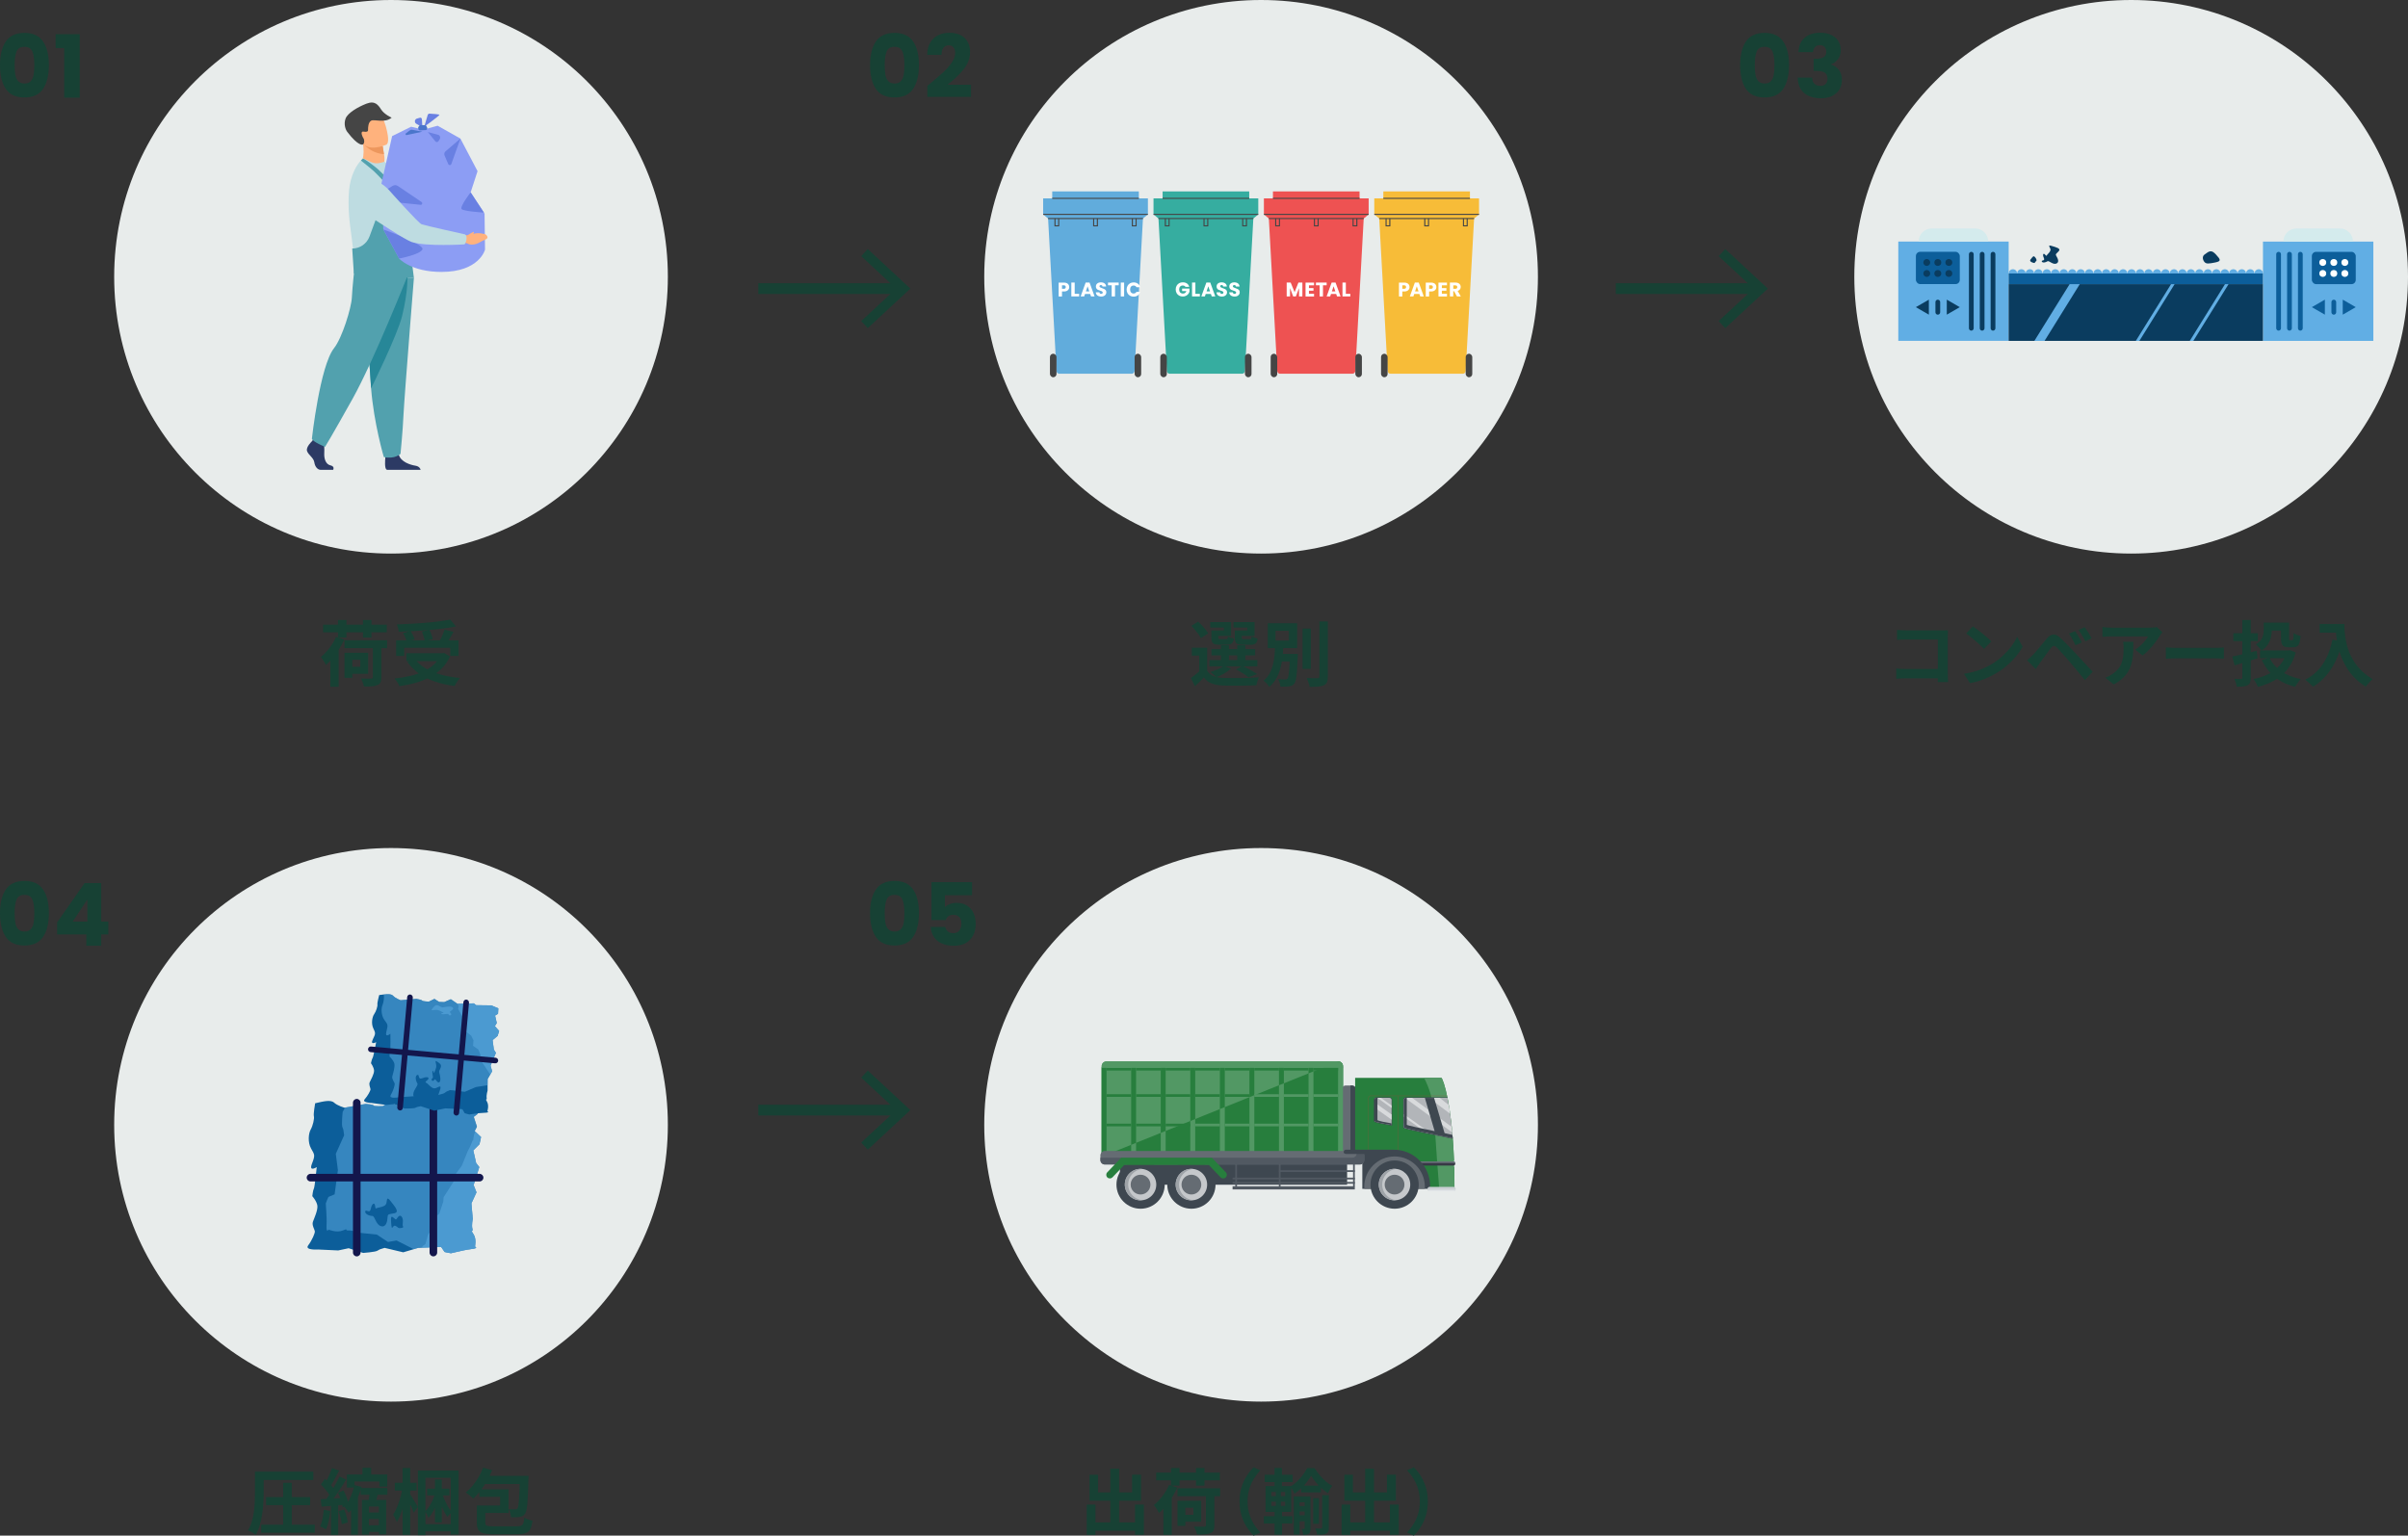 <?xml version="1.0" encoding="UTF-8"?>
<svg xmlns="http://www.w3.org/2000/svg" xmlns:xlink="http://www.w3.org/1999/xlink" viewBox="0 0 608.87 388.36">
  <rect x="0" y="0" width="608.87" height="388.36" fill="#333333" stroke="none"/>
  <defs>
    <style>
      .cls-1 {
        fill: #52a1ae;
      }

      .cls-2 {
        fill: #454545;
      }

      .cls-3 {
        fill: #ee5252;
      }

      .cls-4 {
        fill: #a63f38;
        opacity: .4;
      }

      .cls-4, .cls-5 {
        mix-blend-mode: multiply;
      }

      .cls-6 {
        fill: #8c9df4;
      }

      .cls-7 {
        fill: #ed975d;
      }

      .cls-8 {
        fill: #13164c;
      }

      .cls-9 {
        fill: #515962;
      }

      .cls-10 {
        fill: #fff;
      }

      .cls-11 {
        fill: #bedce1;
      }

      .cls-12 {
        fill: #8a979d;
        opacity: .6;
      }

      .cls-13 {
        fill: none;
      }

      .cls-14 {
        fill: #6980e2;
      }

      .cls-15 {
        fill: #36ada0;
      }

      .cls-16 {
        isolation: isolate;
      }

      .cls-17 {
        fill: #e8eceb;
      }

      .cls-18 {
        fill: #f7bc38;
      }

      .cls-19 {
        opacity: .5;
      }

      .cls-19, .cls-20 {
        fill: #61aee4;
      }

      .cls-21 {
        fill: #ffb27d;
      }

      .cls-22 {
        fill: #c5c8cb;
      }

      .cls-5 {
        fill: #e3e7ea;
      }

      .cls-23 {
        fill: #278798;
      }

      .cls-24 {
        fill: #529864;
      }

      .cls-25 {
        fill: #61acdc;
      }

      .cls-26 {
        fill: #2c3a64;
      }

      .cls-27 {
        fill: #d4ebed;
      }

      .cls-28 {
        fill: #0c5e9a;
      }

      .cls-29 {
        fill: #174134;
      }

      .cls-30 {
        fill: #b2b5b9;
      }

      .cls-31 {
        fill: #88a6b5;
      }

      .cls-32 {
        fill: #9ea3a8;
      }

      .cls-33 {
        fill: #656c73;
      }

      .cls-34 {
        fill: #373945;
      }

      .cls-35 {
        fill: #4a75cb;
      }

      .cls-36 {
        fill: #cbd0d4;
      }

      .cls-37 {
        fill: #3e4750;
      }

      .cls-38 {
        clip-path: url(#clippath);
      }

      .cls-39 {
        fill: #277e3d;
      }

      .cls-40 {
        fill: #0a3c5f;
      }

      .cls-41 {
        fill: #d8dadc;
      }
    </style>
    <clipPath id="clippath">
      <path class="cls-13" d="M278.55,292.53c0,.66.53,1.2,1.19,1.2h58.64c.66,0,1.19-.53,1.19-1.2v-22.91c0-.66-.53-1.19-1.19-1.19l-59.84,24.11Z"/>
    </clipPath>
  </defs>
  <g class="cls-16">
    <g id="Layer_2" data-name="Layer 2">
      <g id="image">
        <g>
          <g>
            <path class="cls-29" d="M84.97,161.07l2.07.68c-.35.79-.77,1.58-1.27,2.38s-1.03,1.54-1.6,2.23c-.57.7-1.15,1.3-1.74,1.82-.07-.16-.19-.36-.34-.62-.16-.26-.32-.52-.49-.78-.17-.26-.32-.47-.47-.63.76-.6,1.48-1.35,2.17-2.26.69-.91,1.25-1.84,1.67-2.82ZM81.7,157.98h16.09v1.94h-16.09v-1.94ZM83.53,165.25l2.11-2.11v10.55h-2.11v-8.44ZM85.46,156.79h2.14v4.46h-2.14v-4.46ZM87.1,161.92h10.78v2h-10.78v-2ZM87.1,165.09h1.98v6.34h-1.98v-6.34ZM88.18,165.09h4.91v5.31h-4.91v-1.76h2.93v-1.78h-2.93v-1.76ZM94.28,162.91h2.14v8.41c0,.54-.07.96-.22,1.27-.14.31-.41.53-.79.67-.4.17-.87.27-1.42.31-.55.04-1.21.05-1.96.05-.05-.29-.15-.63-.3-1.02-.15-.39-.3-.72-.46-1,.36.01.71.02,1.06.03.35,0,.66,0,.93,0h.57c.17-.01.28-.04.35-.09.07-.05.1-.14.1-.27v-8.37ZM91.78,156.79h2.14v4.46h-2.14v-4.46Z"/>
            <path class="cls-29" d="M111.47,165.21h.45l.38-.07,1.48.88c-.54,1.18-1.24,2.19-2.1,3.05-.86.86-1.84,1.58-2.96,2.17-1.12.59-2.33,1.07-3.63,1.44-1.3.37-2.66.65-4.08.85-.07-.18-.18-.39-.32-.64-.14-.25-.3-.49-.47-.72s-.32-.42-.47-.57c1.38-.14,2.69-.36,3.94-.65,1.25-.29,2.38-.67,3.4-1.14,1.02-.47,1.9-1.06,2.65-1.76.74-.7,1.32-1.52,1.73-2.48v-.36ZM100.17,161.95h15.79v3.94h-2.11v-2.07h-11.65v2.07h-2.03v-3.94ZM113.85,156.7l1.46,1.75c-1.02.19-2.12.36-3.3.51-1.18.15-2.41.28-3.67.39-1.27.11-2.54.2-3.81.27-1.27.07-2.51.12-3.71.14-.01-.26-.07-.58-.17-.94-.1-.36-.2-.66-.3-.9,1.19-.04,2.4-.09,3.64-.16,1.24-.07,2.46-.16,3.65-.26s2.32-.22,3.38-.36c1.06-.14,2-.28,2.83-.44ZM101.93,160.1l1.87-.52c.22.32.42.68.62,1.08.2.4.34.74.42,1.04l-2,.58c-.06-.3-.18-.65-.36-1.06-.18-.41-.37-.78-.56-1.12ZM102.77,165.21h9.49v2h-9.49v-2ZM104.92,166.69c.67.9,1.56,1.68,2.67,2.33,1.11.65,2.4,1.19,3.87,1.59,1.47.41,3.08.69,4.83.85-.16.16-.32.36-.49.61s-.33.5-.48.75c-.15.25-.27.47-.37.67-1.8-.23-3.44-.59-4.93-1.1-1.49-.5-2.82-1.17-4-1.99-1.18-.82-2.18-1.81-3.01-2.96l1.89-.76ZM106.68,159.72l1.91-.43c.18.37.35.77.51,1.21.16.43.27.81.32,1.13l-2.03.5c-.04-.32-.12-.71-.26-1.17-.14-.46-.29-.87-.44-1.24ZM112.39,159.25l2.29.54c-.2.38-.41.76-.63,1.13-.22.37-.43.72-.65,1.05s-.41.62-.59.87l-1.78-.5c.17-.3.34-.63.51-.98.17-.35.34-.72.49-1.09.15-.37.27-.71.37-1.03Z"/>
          </g>
          <g>
            <path class="cls-29" d="M1.46,10.5c.98-1.45,2.55-2.18,4.72-2.18s3.74.73,4.72,2.18c.98,1.45,1.46,3.44,1.46,5.96s-.49,4.55-1.46,6.01c-.98,1.45-2.55,2.18-4.72,2.18s-3.74-.73-4.72-2.18c-.98-1.45-1.46-3.45-1.46-6.01s.49-4.51,1.46-5.96ZM8.18,13.04c-.32-.8-.99-1.2-2-1.2s-1.68.4-2,1.2-.48,1.94-.48,3.42c0,1,.06,1.82.18,2.48.12.65.36,1.18.72,1.58.36.4.89.6,1.59.6s1.24-.2,1.6-.6c.36-.4.6-.93.71-1.58.12-.65.18-1.48.18-2.48,0-1.48-.16-2.62-.48-3.42Z"/>
            <path class="cls-29" d="M14.06,12.15v-3.5h6.09v16.06h-3.92v-12.56h-2.18Z"/>
          </g>
          <circle class="cls-17" cx="98.87" cy="70" r="70"/>
        </g>
        <g>
          <g>
            <path class="cls-29" d="M305.24,169.6c.35.61.85,1.06,1.5,1.35.65.29,1.44.45,2.37.49.56.02,1.24.04,2.02.04.78,0,1.6,0,2.47,0,.86-.01,1.71-.03,2.53-.06.82-.03,1.55-.08,2.19-.14-.07.17-.15.37-.24.6-.09.23-.17.48-.24.74-.07.26-.13.49-.16.69-.58.02-1.24.04-1.98.06s-1.51.03-2.31.04c-.8,0-1.56,0-2.29,0-.73-.01-1.39-.03-1.96-.05-1.09-.05-2.02-.22-2.78-.52-.76-.3-1.42-.8-1.97-1.51-.34.36-.69.72-1.05,1.08-.37.36-.76.74-1.2,1.13l-1.03-2.05c.37-.26.76-.56,1.17-.88.41-.32.8-.65,1.17-.99h1.82ZM301.23,158.28l1.71-1.06c.32.28.65.59.98.95s.63.71.91,1.05c.28.35.49.67.65.97l-1.84,1.21c-.13-.29-.33-.61-.59-.98-.26-.37-.56-.73-.87-1.11-.32-.37-.63-.71-.95-1.03ZM305.24,163.81v6.64h-2.02v-4.64h-1.87v-2h3.89ZM305.8,166.94h12.13v1.58h-12.13v-1.58ZM306.83,159.45h2.63v-.74h-3.44v-1.37h5.26v3.49h-4.45v-1.39ZM309.38,168.42l1.89.65c-.46.43-1.03.85-1.71,1.24-.68.4-1.34.72-1.96.97-.12-.13-.27-.28-.46-.44-.19-.16-.38-.32-.58-.48-.2-.16-.38-.29-.52-.4.62-.19,1.24-.42,1.85-.69s1.11-.56,1.49-.85ZM306.29,159.45h1.76v1.75c0,.19.04.31.11.37.07.05.22.08.43.08h1.39c.19,0,.32-.04.38-.13.06-.08.1-.27.13-.56.17.11.4.21.69.31.29.1.57.18.82.23-.1.61-.28,1.03-.55,1.24-.27.22-.68.32-1.23.32h-1.87c-.54,0-.96-.05-1.25-.15s-.5-.29-.62-.57-.18-.65-.18-1.13v-1.76ZM306.32,164.17h11.05v1.57h-11.05v-1.57ZM308.73,163.2h2.02v4.52h-2.02v-4.52ZM312.73,159.45h2.65v-.74h-3.49v-1.37h5.33v3.49h-4.48v-1.39ZM312.21,159.45h1.76v1.75c0,.19.04.31.11.37.07.05.22.08.45.08h1.46c.19,0,.32-.04.37-.13.05-.08.1-.28.14-.59.17.12.4.23.69.33.29.1.57.18.82.23-.1.62-.28,1.04-.55,1.26-.27.22-.68.32-1.23.32h-1.94c-.54,0-.96-.05-1.26-.15s-.51-.29-.63-.57-.18-.65-.18-1.13v-1.76ZM312.55,169.3l1.58-.9c.43.19.88.41,1.35.66.47.25.91.49,1.33.74s.78.47,1.08.67l-2.21.81c-.34-.29-.79-.61-1.38-.98-.58-.37-1.17-.7-1.75-1ZM312.84,163.2h2.05v4.52h-2.05v-4.52Z"/>
            <path class="cls-29" d="M322.4,163.34h2.11c-.05.95-.13,1.91-.23,2.87s-.29,1.9-.53,2.81-.59,1.76-1.04,2.56-1.04,1.51-1.77,2.13c-.16-.26-.37-.55-.65-.85s-.55-.54-.81-.72c.65-.52,1.16-1.12,1.53-1.8s.65-1.42.85-2.2c.19-.78.32-1.58.4-2.39s.13-1.62.16-2.41ZM320.56,157.63h7.43v6.28h-7.43v-6.28ZM322.52,159.54v2.47h3.38v-2.47h-3.38ZM322.97,165.39h4.14v1.89h-4.14v-1.89ZM326.16,165.39h2c-.01.2-.02.37-.02.49v.3c-.06,1.45-.13,2.64-.2,3.55s-.16,1.62-.26,2.11c-.1.49-.24.84-.41,1.05-.18.23-.38.39-.59.49s-.47.16-.76.2c-.24.04-.56.06-.95.07-.4.01-.8,0-1.22-.02-.01-.29-.07-.61-.18-.96-.11-.35-.24-.66-.4-.91.37.04.72.06,1.05.07.33.01.57.02.73.02.13,0,.24-.02.33-.04.09-.03.18-.09.26-.19.11-.12.2-.39.27-.8s.14-1.03.2-1.85c.06-.82.11-1.9.14-3.25v-.32ZM329.36,158.98h2.09v10.19h-2.09v-10.19ZM333.61,157.17h2.14v13.91c0,.64-.08,1.12-.23,1.46-.15.34-.41.59-.78.77-.37.17-.86.28-1.46.33-.6.05-1.31.08-2.14.08-.02-.22-.08-.46-.16-.73s-.18-.54-.28-.81c-.1-.27-.21-.5-.31-.69.59.01,1.15.02,1.67.03s.88,0,1.06,0c.17,0,.29-.03.37-.1.08-.07.12-.18.12-.35v-13.91Z"/>
          </g>
          <g>
            <path class="cls-29" d="M221.46,10.5c.98-1.45,2.55-2.18,4.72-2.18s3.74.73,4.72,2.18c.98,1.45,1.46,3.44,1.46,5.96s-.49,4.55-1.46,6.01c-.98,1.45-2.55,2.18-4.72,2.18s-3.74-.73-4.72-2.18c-.98-1.45-1.46-3.45-1.46-6.01s.49-4.51,1.46-5.96ZM228.18,13.04c-.32-.8-.99-1.2-2-1.2s-1.68.4-2,1.2-.48,1.94-.48,3.42c0,1,.06,1.82.18,2.48.12.65.36,1.18.72,1.58.36.4.89.6,1.59.6s1.24-.2,1.6-.6c.36-.4.6-.93.71-1.58.12-.65.18-1.48.18-2.48,0-1.48-.16-2.62-.48-3.42Z"/>
            <path class="cls-29" d="M235.16,21.15c1.44-1.19,2.57-2.16,3.4-2.93.83-.76,1.53-1.56,2.1-2.4.57-.84.86-1.65.86-2.44,0-.6-.14-1.07-.42-1.41-.28-.34-.7-.51-1.25-.51s-.99.21-1.31.63-.47,1.01-.47,1.77h-3.63c.03-1.25.3-2.29.8-3.12.51-.84,1.17-1.45,2-1.85.83-.4,1.75-.59,2.76-.59,1.75,0,3.06.45,3.95,1.34.89.89,1.33,2.06,1.33,3.5,0,1.57-.54,3.02-1.61,4.37-1.07,1.34-2.44,2.65-4.09,3.93h5.94v3.06h-11.04v-2.79c.5-.4.73-.58.68-.55Z"/>
          </g>
          <circle class="cls-17" cx="318.87" cy="70" r="70"/>
        </g>
        <g>
          <g>
            <path class="cls-29" d="M64.47,372.19h2.2v5.18c0,.78-.02,1.64-.07,2.57s-.14,1.89-.29,2.87c-.14.98-.35,1.93-.61,2.85-.26.92-.61,1.76-1.04,2.5-.14-.12-.33-.26-.57-.41-.23-.15-.48-.29-.73-.41s-.47-.22-.67-.28c.42-.7.75-1.46.99-2.28s.42-1.67.53-2.54.19-1.72.22-2.56c.03-.83.04-1.6.04-2.31v-5.2ZM65.75,372.19h13.48v2.09h-13.48v-2.09ZM66.06,385.6h13.54v2.03h-13.54v-2.03ZM67.28,378.62h11.14v2.03h-11.14v-2.03ZM71.6,375h2.18v11.75h-2.18v-11.75Z"/>
            <path class="cls-29" d="M81.86,381.84l1.66.29c-.08.86-.22,1.71-.41,2.54-.19.83-.41,1.53-.67,2.11-.11-.07-.25-.15-.44-.24-.19-.09-.38-.18-.57-.27-.19-.09-.36-.16-.5-.21.26-.54.47-1.19.61-1.94.14-.76.25-1.51.32-2.27ZM81.09,379.16c.77-.04,1.67-.09,2.71-.15,1.04-.07,2.1-.13,3.18-.19l.04,1.76c-1,.08-2,.16-3,.23-1,.07-1.91.14-2.71.22l-.22-1.87ZM81.14,375.41l1.04-1.4c.31.28.63.58.95.93.32.34.61.68.88,1.02.27.34.48.64.62.92l-1.13,1.6c-.13-.29-.33-.61-.58-.97-.26-.36-.54-.72-.86-1.09-.31-.37-.62-.7-.92-1ZM83.91,371.27l1.84.65c-.24.47-.49.94-.75,1.43-.26.49-.51.95-.76,1.4-.25.44-.48.84-.71,1.19l-1.42-.58c.22-.37.44-.79.66-1.26.22-.47.44-.95.65-1.46s.38-.96.5-1.37ZM85.85,373.42l1.69.76c-.42.68-.87,1.4-1.36,2.14-.49.74-.97,1.46-1.46,2.13-.49.68-.94,1.28-1.38,1.81l-1.22-.67c.32-.41.66-.87,1-1.38.34-.51.68-1.04,1.01-1.6.33-.56.64-1.11.94-1.67s.56-1.06.78-1.53ZM83.69,380.13h1.82v8.05h-1.82v-8.05ZM85.46,377.52l1.42-.58c.3.59.57,1.22.82,1.89.25.67.4,1.25.48,1.75l-1.53.63c-.04-.32-.11-.7-.23-1.12-.12-.43-.26-.86-.42-1.31-.16-.45-.34-.87-.53-1.25ZM85.6,382.18l1.42-.43c.22.52.41,1.08.58,1.68s.28,1.13.34,1.58l-1.51.49c-.05-.46-.15-.99-.3-1.61-.15-.62-.33-1.19-.53-1.7ZM89.62,375.58l1.82.45c-.23.76-.5,1.54-.82,2.34-.32.8-.68,1.57-1.08,2.3-.4.73-.85,1.37-1.34,1.93-.12-.19-.29-.44-.49-.74-.21-.3-.4-.54-.57-.72.4-.48.76-1.04,1.08-1.67.32-.64.61-1.29.85-1.97.24-.68.43-1.32.56-1.92ZM87.71,372.91h10.21v3.04h-2v-1.28h-6.28v1.53h-1.93v-3.29ZM88.77,379.37l1.66-1.64.09.04v10.37h-1.75v-8.77ZM91.2,376.33h6.75v1.71h-6.75v-1.71ZM91.51,379.34h6.14v8.69h-1.85v-7.02h-2.52v7.11h-1.76v-8.78ZM91.65,371.22h2.2v2.57h-2.2v-2.57ZM92.37,385.75h4.32v1.67h-4.32v-1.67ZM92.39,382.52h4.32v1.66h-4.32v-1.66ZM93.54,377.05l2.14.34c-.16.59-.31,1.17-.48,1.75-.16.58-.31,1.08-.44,1.49l-1.75-.36c.07-.3.14-.64.22-1.02.07-.38.14-.76.2-1.15.06-.39.1-.74.11-1.05Z"/>
            <path class="cls-29" d="M101.75,376.37l1.13.38c-.11.71-.25,1.44-.41,2.21-.17.76-.36,1.51-.58,2.25-.22.74-.46,1.43-.72,2.07-.26.64-.54,1.2-.83,1.67-.08-.29-.22-.61-.41-.98-.19-.37-.37-.67-.52-.91.26-.4.52-.86.76-1.39.24-.53.46-1.09.67-1.69s.38-1.21.54-1.83c.16-.62.28-1.21.38-1.77ZM99.84,375h5.49v1.96h-5.49v-1.96ZM101.79,371.26h1.93v16.9h-1.93v-16.9ZM103.6,377.75c.1.12.24.34.43.65.19.31.4.65.63,1.02.23.37.43.7.61,1.01.18.31.31.52.38.66l-1.03,1.49c-.08-.26-.21-.58-.37-.95-.16-.37-.33-.75-.51-1.14-.18-.39-.35-.76-.51-1.1-.16-.34-.3-.61-.41-.82l.77-.81ZM105.67,371.92h10.3v16.16h-2v-14.35h-6.39v14.51h-1.91v-16.33ZM106.66,385.46h8.53v1.82h-8.53v-1.82ZM110.12,377.32l1.13.4c-.19.74-.43,1.51-.72,2.29-.29.79-.62,1.52-.99,2.19-.37.67-.78,1.24-1.22,1.69-.07-.25-.19-.54-.35-.85-.16-.32-.31-.58-.44-.8.37-.36.73-.81,1.06-1.35s.64-1.12.91-1.74c.27-.62.48-1.23.62-1.83ZM108,376.49h5.65v1.71h-5.65v-1.71ZM109.98,374.17h1.73v10.85h-1.73v-10.85ZM111.7,377.43c.19.6.43,1.21.7,1.85.28.63.58,1.22.9,1.77.32.55.65,1.01.99,1.37-.18.13-.38.31-.61.55-.23.23-.41.45-.56.64-.32-.44-.65-.98-.96-1.62-.32-.64-.61-1.32-.87-2.05s-.49-1.44-.67-2.12l1.08-.38Z"/>
            <path class="cls-29" d="M122.16,371.17l2.29.65c-.37.92-.82,1.83-1.33,2.72-.52.89-1.07,1.71-1.65,2.48s-1.18,1.42-1.79,1.99c-.14-.14-.33-.31-.56-.51-.23-.2-.47-.39-.71-.58-.25-.19-.47-.34-.66-.45.62-.48,1.21-1.06,1.76-1.73.55-.67,1.06-1.4,1.51-2.18.46-.78.83-1.57,1.13-2.38ZM120.58,380.74h2.12v4.37c0,.25.05.44.16.57.11.13.32.21.64.26.32.05.79.07,1.43.07h5.67c.52,0,.9-.05,1.16-.16s.44-.31.56-.62c.11-.31.2-.77.26-1.39.17.11.38.21.62.31s.5.19.76.27.49.13.69.17c-.1.68-.22,1.25-.38,1.7-.16.45-.38.8-.67,1.04-.29.25-.67.42-1.13.53-.47.11-1.06.16-1.78.16h-5.78c-1.12,0-1.99-.08-2.63-.24-.64-.16-1.08-.45-1.33-.87s-.38-1.01-.38-1.76v-4.41ZM121.55,380.74h4.91v-2.18h-5.26v-1.91h7.4v5.98h-7.06v-1.89ZM122.52,373.25h9.58v2.05h-10.58l1.01-2.05ZM131.45,373.25h2.2c-.01.23-.02.41-.02.56s0,.26-.02.36c-.04,1.44-.08,2.67-.12,3.68-.04,1.01-.09,1.85-.15,2.52-.06.67-.14,1.19-.23,1.58-.1.38-.21.67-.34.85-.18.26-.38.46-.59.58-.22.12-.47.2-.76.23-.25.06-.57.09-.96.1-.39,0-.81,0-1.25,0-.01-.31-.07-.66-.17-1.05-.1-.39-.24-.72-.42-1,.35.04.67.06.95.06.29,0,.52,0,.68,0,.13,0,.24-.02.33-.05s.18-.11.26-.22c.08-.11.16-.32.22-.64.06-.32.11-.78.16-1.38s.09-1.37.13-2.31.08-2.09.1-3.45v-.41Z"/>
          </g>
          <g>
            <path class="cls-29" d="M1.46,224.97c.98-1.45,2.55-2.18,4.72-2.18s3.74.73,4.72,2.18c.98,1.45,1.46,3.44,1.46,5.96s-.49,4.55-1.46,6.01c-.98,1.45-2.55,2.18-4.72,2.18s-3.74-.73-4.72-2.18c-.98-1.45-1.46-3.45-1.46-6.01s.49-4.51,1.46-5.96ZM8.18,227.51c-.32-.8-.99-1.2-2-1.2s-1.68.4-2,1.2-.48,1.94-.48,3.42c0,1,.06,1.82.18,2.48.12.65.36,1.18.72,1.58.36.4.89.6,1.59.6s1.24-.2,1.6-.6c.36-.4.6-.93.71-1.58.12-.65.18-1.48.18-2.48,0-1.48-.16-2.62-.48-3.42Z"/>
            <path class="cls-29" d="M14.44,236.32v-3.04l6.95-9.94h4.2v9.72h1.8v3.26h-1.8v2.86h-3.76v-2.86h-7.39ZM22.09,227.48l-3.7,5.59h3.7v-5.59Z"/>
          </g>
          <circle class="cls-17" cx="98.87" cy="284.47" r="70"/>
        </g>
        <g>
          <g>
            <path class="cls-29" d="M274.79,380.51h2.2v7.67h-2.2v-7.67ZM275.49,372.97h2.16v4.46h8.6v-4.48h2.27v6.59h-13.03v-6.57ZM275.85,385.01h12.29v2.11h-12.29v-2.11ZM280.75,371.45h2.23v14.85h-2.23v-14.85ZM286.99,380.51h2.25v7.65h-2.25v-7.65Z"/>
            <path class="cls-29" d="M295.61,375.54l2.07.68c-.35.79-.77,1.58-1.27,2.38s-1.03,1.54-1.6,2.23c-.57.7-1.15,1.3-1.74,1.82-.07-.16-.19-.36-.34-.62-.16-.26-.32-.52-.49-.78-.17-.26-.32-.47-.47-.63.76-.6,1.48-1.35,2.17-2.26.69-.91,1.24-1.84,1.67-2.82ZM292.34,372.44h16.09v1.94h-16.09v-1.94ZM294.17,379.72l2.11-2.11v10.55h-2.11v-8.44ZM296.1,371.26h2.14v4.46h-2.14v-4.46ZM297.74,376.39h10.78v2h-10.78v-2ZM297.74,379.55h1.98v6.34h-1.98v-6.34ZM298.82,379.55h4.91v5.31h-4.91v-1.76h2.93v-1.78h-2.93v-1.76ZM304.92,377.38h2.14v8.41c0,.54-.07.96-.22,1.27-.14.31-.41.53-.79.67-.4.17-.87.27-1.42.31s-1.21.05-1.96.05c-.05-.29-.15-.63-.3-1.02-.15-.39-.3-.72-.46-1,.36.01.71.02,1.06.03.35,0,.66,0,.93,0h.57c.17-.01.29-.04.35-.09.07-.05.1-.14.1-.27v-8.37ZM302.42,371.26h2.14v4.46h-2.14v-4.46Z"/>
            <path class="cls-29" d="M313.42,379.72c0-1.28.16-2.46.49-3.53.32-1.07.76-2.03,1.3-2.88s1.13-1.6,1.76-2.23l1.71.76c-.6.64-1.14,1.35-1.63,2.13-.49.79-.87,1.65-1.16,2.6-.29.95-.43,2-.43,3.15s.14,2.19.43,3.14c.29.95.68,1.82,1.16,2.6.49.78,1.03,1.49,1.63,2.14l-1.71.76c-.64-.64-1.22-1.38-1.76-2.23-.54-.85-.97-1.81-1.3-2.88-.32-1.07-.49-2.24-.49-3.53Z"/>
            <path class="cls-29" d="M319.57,383.44h7.22v1.87h-7.22v-1.87ZM319.79,372.97h7.06v1.85h-7.06v-1.85ZM320,375.83h6.48v6.53h-6.48v-6.53ZM321.48,377.32v1.06h3.47v-1.06h-3.47ZM321.48,379.79v1.06h3.47v-1.06h-3.47ZM322.27,371.24h1.87v5.33h-1.87v-5.33ZM322.58,376.57h1.3v5h.29v6.57h-1.89v-6.57h.31v-5ZM331.52,373.25c-.29.5-.65,1.03-1.08,1.58-.43.55-.92,1.08-1.45,1.59-.53.51-1.1.96-1.68,1.34-.11-.28-.26-.58-.46-.93-.2-.34-.39-.63-.57-.85.59-.35,1.15-.79,1.7-1.31.55-.53,1.04-1.09,1.48-1.68.44-.59.79-1.16,1.05-1.7h1.87c.37.6.8,1.19,1.28,1.76.48.58.99,1.1,1.54,1.58s1.09.85,1.65,1.14c-.19.24-.39.53-.58.88-.2.35-.37.68-.51.99-.54-.35-1.07-.76-1.6-1.25-.53-.49-1.02-1-1.48-1.56-.46-.55-.84-1.08-1.15-1.58ZM327.15,378.42h3.38v1.51h-1.93v8.17h-1.46v-9.68ZM328.09,380.87h2.52v1.39h-2.52v-1.39ZM328.09,383.21h2.52v1.53h-2.52v-1.53ZM329.02,375.72h4.97v1.71h-4.97v-1.71ZM329.89,378.42h1.48v8.12c0,.32-.03.59-.08.81-.05.22-.17.4-.35.54-.19.12-.4.19-.63.23-.23.03-.49.04-.79.04-.01-.2-.05-.45-.13-.74-.07-.29-.15-.53-.23-.74h.61c.08,0,.13-.06.13-.18v-8.08ZM332.03,378.89h1.48v6.48h-1.48v-6.48ZM334.31,378.13h1.69v8.21c0,.4-.04.71-.13.95-.09.24-.26.43-.51.56-.26.13-.58.21-.95.24-.37.03-.82.04-1.35.04-.04-.23-.1-.49-.19-.79-.09-.3-.19-.56-.3-.79.32.01.63.02.91.02h.57c.18-.01.27-.1.27-.25v-8.19Z"/>
            <path class="cls-29" d="M339.23,380.51h2.2v7.67h-2.2v-7.67ZM339.93,372.97h2.16v4.46h8.6v-4.48h2.27v6.59h-13.03v-6.57ZM340.29,385.01h12.29v2.11h-12.29v-2.11ZM345.19,371.45h2.23v14.85h-2.23v-14.85ZM351.43,380.51h2.25v7.65h-2.25v-7.65Z"/>
            <path class="cls-29" d="M361.04,379.72c0,1.28-.16,2.46-.49,3.53-.32,1.07-.75,2.03-1.29,2.88-.53.85-1.12,1.6-1.77,2.23l-1.71-.76c.6-.65,1.14-1.36,1.63-2.14.49-.78.87-1.65,1.16-2.6.29-.95.43-2,.43-3.14s-.14-2.2-.43-3.15c-.29-.95-.67-1.81-1.16-2.6-.49-.79-1.03-1.5-1.63-2.13l1.71-.76c.65.64,1.24,1.38,1.77,2.23.53.85.96,1.81,1.29,2.88.32,1.07.49,2.24.49,3.53Z"/>
          </g>
          <g>
            <path class="cls-29" d="M221.46,224.97c.98-1.45,2.55-2.18,4.72-2.18s3.74.73,4.72,2.18c.98,1.45,1.46,3.44,1.46,5.96s-.49,4.55-1.46,6.01c-.98,1.45-2.55,2.18-4.72,2.18s-3.74-.73-4.72-2.18c-.98-1.45-1.46-3.45-1.46-6.01s.49-4.51,1.46-5.96ZM228.18,227.51c-.32-.8-.99-1.2-2-1.2s-1.68.4-2,1.2-.48,1.94-.48,3.42c0,1,.06,1.82.18,2.48.12.65.36,1.18.72,1.58.36.4.89.6,1.59.6s1.24-.2,1.6-.6c.36-.4.6-.93.71-1.58.12-.65.18-1.48.18-2.48,0-1.48-.16-2.62-.48-3.42Z"/>
            <path class="cls-29" d="M245.78,226.4h-6.86v3.04c.29-.32.7-.59,1.23-.79.53-.21,1.1-.31,1.72-.31,1.1,0,2.01.25,2.74.75.73.5,1.26,1.14,1.59,1.94s.51,1.65.51,2.57c0,1.72-.48,3.08-1.45,4.08-.97,1-2.33,1.51-4.09,1.51-1.17,0-2.19-.2-3.06-.6-.87-.4-1.53-.96-2-1.68-.47-.72-.73-1.55-.77-2.49h3.67c.09.45.3.83.64,1.13.34.3.8.45,1.39.45.69,0,1.2-.22,1.54-.66s.51-1.03.51-1.76-.18-1.27-.53-1.65-.87-.57-1.54-.57c-.5,0-.91.12-1.23.36-.32.24-.54.56-.64.96h-3.63v-9.57h10.27v3.3Z"/>
          </g>
          <circle class="cls-17" cx="318.87" cy="284.47" r="70"/>
        </g>
        <g>
          <g>
            <path class="cls-29" d="M479.47,169.08c.31.02.66.05,1.05.07.39.02.79.04,1.2.04h9.72v2.36h-9.65c-.35,0-.75.01-1.2.04-.45.02-.83.05-1.12.07v-2.57ZM479.7,159.31c.34.04.71.06,1.13.08.42.02.78.03,1.08.03h9.07c.26,0,.56,0,.87,0,.32,0,.56-.01.71-.03-.01.2-.02.47-.04.78-.01.32-.02.61-.02.87v9.32c0,.31,0,.68.03,1.1s.03.76.04,1.03h-2.61c.01-.26.02-.55.03-.87,0-.32,0-.64,0-.96v-8.91h-8.08c-.38,0-.79,0-1.22.02-.43.01-.76.03-1.02.05v-2.5Z"/>
            <path class="cls-29" d="M496.6,170.4c.94-.13,1.82-.32,2.65-.56.83-.24,1.6-.52,2.3-.83.71-.31,1.36-.64,1.94-.97,1.02-.61,1.96-1.31,2.81-2.09.85-.78,1.6-1.59,2.23-2.44.64-.85,1.14-1.67,1.51-2.47l1.4,2.54c-.46.8-1.02,1.61-1.68,2.41-.67.8-1.42,1.57-2.26,2.29-.84.73-1.75,1.38-2.72,1.95-.61.37-1.27.72-1.98,1.05s-1.46.62-2.24.88c-.79.26-1.6.46-2.46.6l-1.51-2.38ZM498.85,158.41c.31.22.68.48,1.1.79.42.31.85.65,1.31,1.02.45.37.87.72,1.27,1.07s.72.66.97.94l-1.84,1.87c-.23-.25-.53-.55-.9-.9-.37-.35-.77-.71-1.21-1.08-.43-.37-.86-.73-1.28-1.06-.42-.34-.79-.62-1.12-.85l1.69-1.8Z"/>
            <path class="cls-29" d="M512.57,166.96c.28-.23.52-.44.74-.65.22-.2.47-.44.76-.72.2-.22.44-.47.7-.77.26-.3.55-.64.85-1.01.31-.37.62-.75.94-1.14s.64-.77.95-1.14c.53-.64,1.07-.99,1.64-1.05.56-.07,1.19.24,1.89.91.41.37.83.77,1.25,1.21s.85.86,1.26,1.3.8.85,1.16,1.24c.41.42.87.91,1.38,1.46.51.55,1.03,1.12,1.57,1.69.53.58,1.03,1.11,1.48,1.6l-1.98,2.12c-.4-.5-.82-1.03-1.28-1.58-.46-.55-.9-1.09-1.33-1.61-.43-.52-.83-.99-1.19-1.4-.25-.31-.54-.64-.85-1-.32-.35-.63-.7-.95-1.05s-.6-.66-.86-.94c-.26-.28-.47-.5-.63-.67-.3-.29-.56-.42-.77-.4-.21.02-.45.19-.71.51-.17.23-.37.5-.61.81s-.49.64-.74.99-.5.68-.73,1.01c-.23.32-.44.61-.62.85-.2.29-.41.58-.61.87-.2.29-.39.56-.56.8l-2.16-2.23ZM524.7,159.61c.17.24.36.53.57.88.21.35.42.7.62,1.04.2.35.37.67.5.95l-1.62.7c-.17-.38-.34-.74-.51-1.07s-.35-.65-.52-.95-.38-.61-.6-.91l1.57-.65ZM527.12,158.62c.18.23.38.51.59.85.22.34.43.68.64,1.03.21.34.38.65.51.93l-1.57.76c-.19-.38-.38-.73-.56-1.05-.18-.32-.36-.62-.55-.92-.19-.29-.39-.59-.62-.89l1.55-.7Z"/>
            <path class="cls-29" d="M546.77,159.9c-.1.12-.22.27-.36.46s-.26.35-.34.48c-.28.47-.64,1.01-1.1,1.61-.46.61-.96,1.21-1.51,1.8-.55.59-1.12,1.1-1.71,1.52l-1.87-1.49c.36-.22.71-.47,1.06-.76s.67-.59.96-.91c.29-.32.55-.62.77-.91.22-.29.39-.55.51-.77h-9.38c-.37,0-.73.01-1.06.04-.34.02-.71.05-1.13.09v-2.5c.35.05.71.09,1.08.13.37.04.74.05,1.12.05h9.7c.17,0,.37,0,.61-.02.24-.01.48-.03.71-.05.23-.02.41-.05.51-.09l1.42,1.33ZM539.43,162.33c0,.89-.02,1.75-.05,2.57-.04.83-.13,1.62-.3,2.39s-.42,1.48-.77,2.17c-.35.68-.84,1.33-1.47,1.94-.62.61-1.42,1.18-2.39,1.69l-2.11-1.71c.29-.1.59-.22.92-.39.32-.16.65-.36.97-.6.58-.4,1.04-.82,1.4-1.26.35-.44.63-.93.82-1.45s.32-1.09.4-1.71c.07-.62.11-1.29.11-2.03,0-.28,0-.54-.02-.8-.01-.26-.05-.53-.11-.82h2.61Z"/>
            <path class="cls-29" d="M547.64,163.75c.22.01.49.03.83.04s.69.03,1.05.04c.37.01.7.02,1.02.02h9.67c.42,0,.82-.01,1.19-.04.37-.03.68-.05.92-.06v2.83c-.2-.01-.51-.03-.92-.05-.41-.02-.8-.04-1.19-.04h-9.67c-.52,0-1.04,0-1.58.03-.54.02-.98.04-1.31.06v-2.83Z"/>
            <path class="cls-29" d="M564.43,166.04c.52-.1,1.11-.22,1.77-.38.67-.16,1.38-.33,2.13-.51.76-.19,1.52-.37,2.29-.55l.22,1.87c-1,.31-2,.63-3.02.95-1.01.32-1.95.61-2.8.86l-.59-2.25ZM564.7,160.14h6.21v2h-6.21v-2ZM566.99,156.79h2.12v14.58c0,.53-.05.94-.16,1.22s-.32.52-.63.7c-.3.16-.67.26-1.12.31-.44.05-.99.07-1.64.07-.02-.28-.1-.61-.22-.99-.12-.38-.25-.71-.38-.99.35.01.68.02,1.01.03.32,0,.55,0,.67,0,.13-.01.22-.04.27-.09.05-.05.07-.13.07-.25v-14.6ZM578.25,164.51h.41l.4-.07,1.42.56c-.35,1.25-.82,2.35-1.42,3.3s-1.31,1.78-2.13,2.48c-.82.7-1.74,1.29-2.75,1.76-1.01.47-2.09.87-3.26,1.18-.07-.2-.17-.43-.3-.67-.13-.24-.26-.48-.41-.72-.14-.24-.29-.44-.43-.59,1.06-.2,2.04-.5,2.95-.88.91-.38,1.73-.86,2.47-1.44.73-.58,1.36-1.24,1.88-2.01s.91-1.62,1.16-2.58v-.32ZM572.4,157.47h2.03v1.87c0,.59-.07,1.2-.22,1.83s-.4,1.24-.77,1.82c-.37.58-.91,1.1-1.62,1.54-.08-.14-.22-.32-.4-.53s-.36-.41-.55-.6c-.19-.19-.35-.34-.48-.43.6-.36,1.04-.74,1.32-1.15.28-.41.46-.83.55-1.26.08-.43.13-.85.13-1.24v-1.84ZM571.45,164.51h7.47v1.94h-7.47v-1.94ZM573.83,166.33c.67,1.37,1.68,2.52,3.02,3.45,1.34.93,2.97,1.58,4.9,1.95-.16.16-.32.35-.5.58s-.35.47-.51.71c-.16.24-.3.46-.4.67-2.04-.5-3.75-1.32-5.14-2.46-1.39-1.13-2.49-2.57-3.3-4.31l1.94-.59ZM573.41,157.47h4.37v2h-4.37v-2ZM576.74,157.47h2.07v3.92c0,.24.02.39.05.45.03.06.1.09.21.09h.52c.1,0,.17-.04.21-.13s.08-.26.1-.52c.02-.26.04-.66.05-1.19.2.17.48.32.84.46.35.14.66.24.93.31-.06.73-.16,1.3-.3,1.72-.14.41-.33.71-.58.87-.25.17-.59.25-1.01.25h-1.15c-.49,0-.88-.07-1.16-.21-.28-.14-.48-.38-.59-.71-.11-.34-.17-.8-.17-1.39v-3.94Z"/>
            <path class="cls-29" d="M589.79,161.76l2.47.45c-.41,1.78-.95,3.39-1.64,4.84-.68,1.45-1.5,2.73-2.46,3.83s-2.06,2.03-3.3,2.79c-.13-.16-.32-.35-.56-.57-.24-.22-.49-.44-.75-.67-.26-.22-.48-.4-.68-.53,1.88-.95,3.38-2.28,4.5-4,1.12-1.72,1.92-3.77,2.41-6.15ZM586.52,157.8h5.11v2.2h-5.11v-2.2ZM590.57,157.8h2.23c0,.58.02,1.23.07,1.95.05.73.15,1.5.31,2.32.16.82.39,1.67.7,2.53.31.86.73,1.72,1.25,2.56.52.85,1.18,1.66,1.97,2.44.79.78,1.74,1.5,2.84,2.16-.16.12-.35.29-.58.52-.23.23-.45.46-.66.71-.21.25-.38.46-.51.66-1.13-.7-2.11-1.48-2.93-2.35-.83-.87-1.52-1.79-2.09-2.77-.56-.98-1.02-1.97-1.37-2.97-.35-1-.61-1.98-.79-2.93-.18-.95-.3-1.85-.36-2.67-.06-.83-.09-1.55-.09-2.16Z"/>
          </g>
          <g>
            <path class="cls-29" d="M441.46,10.5c.98-1.45,2.55-2.18,4.72-2.18s3.74.73,4.72,2.18c.98,1.45,1.46,3.44,1.46,5.96s-.49,4.55-1.46,6.01c-.98,1.45-2.55,2.18-4.72,2.18s-3.74-.73-4.72-2.18c-.98-1.45-1.46-3.45-1.46-6.01s.49-4.51,1.46-5.96ZM448.18,13.04c-.32-.8-.99-1.2-2-1.2s-1.68.4-2,1.2-.48,1.94-.48,3.42c0,1,.06,1.82.18,2.48.12.65.36,1.18.72,1.58.36.4.89.6,1.59.6s1.24-.2,1.6-.6c.36-.4.6-.93.71-1.58.12-.65.18-1.48.18-2.48,0-1.48-.16-2.62-.48-3.42Z"/>
            <path class="cls-29" d="M456.29,9.56c.97-.85,2.28-1.28,3.94-1.28,1.1,0,2.04.19,2.83.57s1.38.9,1.78,1.56c.4.66.6,1.4.6,2.22,0,.97-.24,1.76-.73,2.37-.48.61-1.05,1.02-1.69,1.24v.09c.84.28,1.5.74,1.98,1.39.48.65.73,1.47.73,2.49,0,.91-.21,1.71-.63,2.41-.42.7-1.03,1.24-1.83,1.64s-1.75.59-2.85.59c-1.76,0-3.16-.43-4.21-1.3-1.05-.87-1.6-2.17-1.66-3.92h3.65c.01.65.2,1.16.55,1.53.35.37.87.56,1.54.56.57,0,1.02-.17,1.33-.49.31-.33.47-.77.47-1.31,0-.7-.22-1.21-.67-1.53-.45-.31-1.16-.47-2.15-.47h-.7v-3.06h.7c.75,0,1.35-.13,1.82-.39.46-.26.69-.71.69-1.38,0-.53-.15-.94-.44-1.23-.29-.29-.7-.44-1.21-.44-.56,0-.97.17-1.24.51-.27.34-.43.76-.47,1.25h-3.67c.06-1.57.57-2.78,1.54-3.63Z"/>
          </g>
          <circle class="cls-17" cx="538.87" cy="70" r="70"/>
        </g>
        <g>
          <rect class="cls-29" x="191.74" y="71.63" width="35.79" height="2.72"/>
          <polygon class="cls-29" points="219.42 82.99 217.76 81.2 226.59 72.99 217.76 64.78 219.42 62.99 230.18 72.99 219.42 82.99"/>
        </g>
        <g>
          <rect class="cls-29" x="191.74" y="279.39" width="35.79" height="2.72"/>
          <polygon class="cls-29" points="219.42 290.75 217.76 288.96 226.59 280.75 217.76 272.54 219.42 270.75 230.18 280.75 219.42 290.75"/>
        </g>
        <g>
          <rect class="cls-29" x="408.56" y="71.63" width="35.79" height="2.72"/>
          <polygon class="cls-29" points="436.24 82.99 434.57 81.2 443.4 72.99 434.57 64.78 436.24 62.99 447 72.99 436.24 82.99"/>
        </g>
        <g>
          <rect class="cls-37" x="283.18" y="290.43" width="57.44" height="9.19"/>
          <g>
            <g>
              <path class="cls-24" d="M279.75,268.42h58.64c.66,0,1.2.54,1.2,1.2v22.91c0,.66-.54,1.19-1.19,1.19h-58.64c-.66,0-1.19-.54-1.19-1.19v-22.91c0-.66.54-1.19,1.19-1.19Z"/>
              <path class="cls-39" d="M278.55,292.53c0,.66.53,1.2,1.19,1.2h58.64c.66,0,1.19-.53,1.19-1.2v-22.91c0-.66-.53-1.19-1.19-1.19l-59.84,24.11Z"/>
              <path class="cls-24" d="M278.55,291.5c0,.34.28.62.62.62h0c.34,0,.62-.28.62-.62v-21.38c0-.34-.28-.62-.62-.62h0c-.34,0-.62.28-.62.62v21.38Z"/>
            </g>
            <g>
              <path class="cls-33" d="M340.31,274.52h1.5c.59,0,1.06.48,1.06,1.06v16.81c0,.59-.48,1.06-1.06,1.06h-1.51c-.59,0-1.06-.48-1.06-1.06v-16.81c0-.59.48-1.06,1.06-1.06Z"/>
              <path class="cls-37" d="M341.46,290.99v-16.47s.35,0,.35,0c.59,0,1.06.48,1.06,1.06v16.81c0,.59-.48,1.06-1.06,1.06h-1.5c-.59,0-1.06-.48-1.06-1.06v-.92s1.15,0,1.15,0c.59,0,1.06.11,1.06-.48Z"/>
            </g>
          </g>
          <g>
            <path class="cls-39" d="M330.87,291.5c0,.34.28.62.62.62h0c.34,0,.62-.28.62-.62v-21.38c0-.34-.28-.62-.62-.62h0c-.34,0-.62.28-.62.62v21.38Z"/>
            <path class="cls-39" d="M323.39,291.5c0,.34.28.62.62.62h0c.34,0,.62-.28.62-.62v-21.38c0-.34-.28-.62-.62-.62h0c-.34,0-.62.28-.62.62v21.38Z"/>
            <path class="cls-39" d="M315.92,291.5c0,.34.28.62.62.62h0c.34,0,.62-.28.62-.62v-21.38c0-.34-.28-.62-.62-.62h0c-.34,0-.62.28-.62.62v21.38Z"/>
            <path class="cls-39" d="M308.45,291.5c0,.34.28.62.62.62h0c.34,0,.62-.28.62-.62v-21.38c0-.34-.28-.62-.62-.62h0c-.34,0-.62.28-.62.62v21.38Z"/>
            <path class="cls-39" d="M300.97,291.5c0,.34.28.62.62.62h0c.34,0,.62-.28.62-.62v-21.38c0-.34-.28-.62-.62-.62h0c-.34,0-.62.28-.62.62v21.38Z"/>
            <path class="cls-39" d="M286.02,291.5c0,.34.28.62.62.62h0c.34,0,.62-.28.62-.62v-21.38c0-.34-.28-.62-.62-.62h0c-.34,0-.62.28-.62.62v21.38Z"/>
            <path class="cls-39" d="M293.5,291.5c0,.34.28.62.62.62h0c.34,0,.62-.28.62-.62v-21.38c0-.34-.28-.62-.62-.62h0c-.34,0-.62.28-.62.62v21.38Z"/>
            <path class="cls-39" d="M278.55,291.5c0,.34.28.62.62.62h0c.34,0,.62-.28.62-.62v-21.38c0-.34-.28-.62-.62-.62h0c-.34,0-.62.28-.62.62v21.38Z"/>
          </g>
          <g class="cls-38">
            <g>
              <path class="cls-24" d="M330.87,291.5c0,.34.28.62.62.62h0c.34,0,.62-.28.62-.62v-21.38c0-.34-.28-.62-.62-.62h0c-.34,0-.62.28-.62.62v21.38Z"/>
              <path class="cls-24" d="M323.39,291.5c0,.34.28.62.62.62h0c.34,0,.62-.28.62-.62v-21.38c0-.34-.28-.62-.62-.62h0c-.34,0-.62.28-.62.62v21.38Z"/>
              <path class="cls-24" d="M315.92,291.5c0,.34.28.62.62.62h0c.34,0,.62-.28.62-.62v-21.38c0-.34-.28-.62-.62-.62h0c-.34,0-.62.28-.62.62v21.38Z"/>
              <path class="cls-24" d="M308.45,291.5c0,.34.28.62.62.62h0c.34,0,.62-.28.62-.62v-21.38c0-.34-.28-.62-.62-.62h0c-.34,0-.62.28-.62.62v21.38Z"/>
              <path class="cls-24" d="M300.97,291.5c0,.34.28.62.62.62h0c.34,0,.62-.28.62-.62v-21.38c0-.34-.28-.62-.62-.62h0c-.34,0-.62.28-.62.62v21.38Z"/>
              <path class="cls-24" d="M286.02,291.5c0,.34.28.62.62.62h0c.34,0,.62-.28.62-.62v-21.38c0-.34-.28-.62-.62-.62h0c-.34,0-.62.28-.62.62v21.38Z"/>
              <path class="cls-24" d="M293.5,291.5c0,.34.28.62.62.62h0c.34,0,.62-.28.62-.62v-21.38c0-.34-.28-.62-.62-.62h0c-.34,0-.62.28-.62.62v21.38Z"/>
              <path class="cls-24" d="M338.34,291.5c0,.34.28.62.62.62h0c.34,0,.62-.28.62-.62v-21.38c0-.34-.28-.62-.62-.62h0c-.34,0-.62.28-.62.62v21.38Z"/>
            </g>
          </g>
          <g>
            <path class="cls-9" d="M312.34,299.95c0,.12.1.22.22.22h0c.12,0,.22-.1.22-.22v-6.36c0-.12-.1-.22-.22-.22h0c-.12,0-.22.1-.22.22v6.36Z"/>
            <path class="cls-9" d="M323.36,299.95c0,.12.1.22.22.22h0c.12,0,.22-.1.22-.22v-6.36c0-.12-.1-.22-.22-.22h0c-.12,0-.22.1-.22.22v6.36Z"/>
            <path class="cls-9" d="M342.13,299.95c0,.12.1.22.22.22h0c.12,0,.22-.1.22-.22v-6.36c0-.12-.1-.22-.22-.22h0c-.12,0-.22.1-.22.22v6.36Z"/>
            <rect class="cls-9" x="311.66" y="300.01" width="30.91" height=".8"/>
            <rect class="cls-9" x="311.66" y="297.83" width="30.91" height=".44"/>
            <rect class="cls-9" x="311.66" y="298.92" width="30.91" height=".44"/>
            <rect class="cls-9" x="323.4" y="295.95" width="19.17" height=".44"/>
          </g>
          <rect class="cls-37" x="344.47" y="290.43" width="18.75" height="10.23"/>
          <g>
            <path class="cls-39" d="M364.47,272.6c.51.52,2.63,6.62,3.18,20.89h-1.3c-.29,0-.53.24-.53.53v.59c0,.29.24.53.53.53h1.35c.05,1.8.08,3.71.07,5.76h-6.75c.03-.31.05-.63.05-.95,0-4.79-3.88-8.67-8.67-8.67h-9.75s0-18.69,0-18.69h21.81Z"/>
            <path class="cls-24" d="M367.7,295.14c.05,1.8.08,3.71.07,5.76h-3.84c-.3-3.69-.88-11.2-1.31-18.88-.22-3.9-1.28-7.02-2.55-9.43h4.4c.51.52,2.63,6.62,3.18,20.89l.05,1.65Z"/>
            <path class="cls-4" d="M346.56,277.07h19.31s.02.09.03.13h-12.31v14.17s-.09-.02-.13-.02v-14.15h-6.9c-.26,0-.47.21-.47.47v13.61s-.13,0-.13,0v-13.61c0-.33.27-.6.6-.6Z"/>
          </g>
          <g>
            <path class="cls-34" d="M359.24,294.77h8.25c.29,0,.52-.23.52-.52h0c0-.29-.23-.52-.52-.52h-8.91s.66,1.04.66,1.04Z"/>
            <path class="cls-12" d="M367.49,294.12h-8.66s-.25-.4-.25-.4h8.91c.29,0,.52.23.52.52s-.01.14-.04.2c-.08-.19-.26-.32-.48-.32Z"/>
          </g>
          <g>
            <g>
              <path class="cls-37" d="M352,278.18c0-.37-.3-.67-.67-.67h-3.26c-.37,0-.67.3-.67.67v5.36c0,.12,0,.41,4.44,1.11l.15.02v-6.49Z"/>
              <path class="cls-30" d="M347.54,283.54c0,.29,4.33.98,4.33.98v-6.34c0-.29-.24-.53-.53-.53h-3.26c-.29,0-.53.24-.53.53v5.36Z"/>
              <path class="cls-37" d="M367.32,287.85c-.97-3.79-1.44-7.19-1.33-10.21l-.03-.13h-10.48c-.37,0-.67.3-.67.67v6.96c0,.17-.29.37,12.47,2.85h.04s-.01-.13-.01-.13Z"/>
              <path class="cls-30" d="M354.96,278.18c0-.29.24-.53.53-.53h10.51c.49,2.43.98,5.79,1.33,10.21-3.37-.65-12.37-2.47-12.37-2.72v-6.96Z"/>
            </g>
            <g>
              <path class="cls-41" d="M364.05,277.65l2.28,1.83c.11.68.23,1.41.34,2.2l-5.37-4.03h2.75Z"/>
              <path class="cls-41" d="M355.49,277.65h1.57s10,7.34,10,7.34c.05.46.09.92.14,1.41l-11.92-8.71c.06-.03.13-.04.21-.04Z"/>
              <polygon class="cls-41" points="348.26 277.65 349.17 277.65 351.87 279.57 351.87 280.22 348.26 277.65"/>
              <path class="cls-41" d="M354.96,281.77l6.94,4.95c-.43-.09-.86-.17-1.28-.26l-5.66-4.04v-.66Z"/>
              <polygon class="cls-41" points="351.87 281.86 351.87 283.17 347.54 280.09 347.54 278.78 351.87 281.86"/>
              <path class="cls-31" d="M354.96,285.14v-1.07s2.39,1.71,2.39,1.71c-1.42-.31-2.39-.56-2.39-.63Z"/>
            </g>
            <g>
              <path class="cls-37" d="M348.07,277.65h.29c-.04.07-.07.15-.07.24v5.36c0,.22,2.33.64,3.57.85v.41s-4.33-.68-4.33-.98v-5.36c0-.29.24-.53.53-.53Z"/>
              <path class="cls-37" d="M355.49,277.65h.22s0,6.8,0,6.8c0,.15,3.54.9,7.04,1.61l-2.47-8.4h2.33s2.66,8.91,2.66,8.91c.83.16,1.32.32,1.98.44.02.28.05.56.07.85-3.37-.65-12.37-2.47-12.37-2.72v-6.96c0-.29.24-.53.53-.53Z"/>
            </g>
          </g>
          <g>
            <path class="cls-33" d="M279.35,291.09h64.5c.61,0,1.11.5,1.11,1.11v1.19c0,.61-.5,1.11-1.11,1.11h-64.5c-.61,0-1.11-.5-1.11-1.11v-1.19c0-.61.5-1.11,1.11-1.11Z"/>
            <path class="cls-9" d="M343.03,291.68v-.59s.83,0,.83,0c.61,0,1.11.49,1.11,1.11v1.19c0,.61-.49,1.11-1.11,1.11h-64.5c-.61,0-1.11-.49-1.11-1.11v-.59s63.67,0,63.67,0c.61,0,1.11-.49,1.11-1.11Z"/>
          </g>
          <g>
            <path class="cls-37" d="M295.15,299.59c0,3.37,2.73,6.1,6.1,6.1s6.1-2.73,6.1-6.1c0-3.37-2.73-6.1-6.1-6.1s-6.1,2.73-6.1,6.1Z"/>
            <path class="cls-22" d="M297.27,299.59c0,2.2,1.78,3.98,3.98,3.98,2.2,0,3.98-1.78,3.98-3.98,0-2.2-1.78-3.98-3.98-3.98s-3.98,1.78-3.98,3.98Z"/>
            <path class="cls-33" d="M298.75,299.59c0,1.38,1.12,2.5,2.5,2.5,1.38,0,2.5-1.12,2.5-2.5s-1.12-2.5-2.5-2.5-2.5,1.12-2.5,2.5Z"/>
            <path class="cls-32" d="M301.25,295.61c.14,0,.28,0,.42.02-2,.21-3.55,1.9-3.55,3.96s1.56,3.74,3.55,3.95c-.14.02-.28.02-.42.02-2.2,0-3.98-1.78-3.98-3.98,0-2.2,1.78-3.98,3.98-3.98Z"/>
          </g>
          <g>
            <path class="cls-37" d="M282.3,299.59c0,3.37,2.73,6.1,6.1,6.1s6.1-2.73,6.1-6.1c0-3.37-2.73-6.1-6.1-6.1-3.37,0-6.1,2.73-6.1,6.1Z"/>
            <path class="cls-22" d="M284.41,299.59c0,2.2,1.78,3.98,3.98,3.98,2.2,0,3.98-1.78,3.98-3.98,0-2.2-1.78-3.98-3.98-3.98-2.2,0-3.98,1.78-3.98,3.98Z"/>
            <path class="cls-33" d="M285.89,299.59c0,1.38,1.12,2.5,2.5,2.5,1.38,0,2.5-1.12,2.5-2.5,0-1.38-1.12-2.5-2.5-2.5s-2.5,1.12-2.5,2.5Z"/>
            <path class="cls-32" d="M288.39,295.61c.14,0,.28,0,.42.02-2,.21-3.55,1.9-3.55,3.96,0,2.05,1.56,3.74,3.55,3.95-.14.02-.28.02-.42.02-2.2,0-3.98-1.78-3.98-3.98s1.78-3.98,3.98-3.98Z"/>
          </g>
          <path class="cls-33" d="M352.62,292.47c4.23,0,7.66,3.43,7.66,7.66,0,.18-.01.36-.03.53h-15.26c-.01-.18-.03-.35-.03-.53,0-4.23,3.43-7.66,7.66-7.66Z"/>
          <g>
            <path class="cls-37" d="M361.08,300.49c.29,0,.53-.24.53-.53,0-5.08-4.13-9.2-9.2-9.2h-12.1c-.29,0-.53.24-.53.53,0,.29.24.53.53.53h12.1c4.49,0,8.14,3.65,8.14,8.14,0,.29.24.53.53.53Z"/>
            <path class="cls-37" d="M361.08,299.95c0,.18,0,.35-.02.53-.29-.01-.51-.24-.51-.53,0-4.49-3.65-8.14-8.14-8.14h-12.1c-.29,0-.53-.24-.53-.53h12.63c4.79,0,8.67,3.88,8.67,8.67Z"/>
          </g>
          <g>
            <path class="cls-37" d="M346.53,299.59c0,3.37,2.73,6.1,6.1,6.1,3.37,0,6.1-2.73,6.1-6.1,0-3.37-2.73-6.1-6.1-6.1-3.37,0-6.1,2.73-6.1,6.1Z"/>
            <circle class="cls-22" cx="352.62" cy="299.59" r="3.98" transform="translate(49.95 649.57) rotate(-89.5)"/>
            <path class="cls-33" d="M350.12,299.59c0,1.38,1.12,2.5,2.5,2.5s2.5-1.12,2.5-2.5-1.12-2.5-2.5-2.5-2.5,1.12-2.5,2.5Z"/>
            <path class="cls-32" d="M352.62,295.61c.14,0,.28,0,.42.02-2,.21-3.55,1.9-3.55,3.96,0,2.05,1.56,3.74,3.55,3.95-.14.02-.28.02-.42.02-2.2,0-3.98-1.78-3.98-3.98s1.78-3.98,3.98-3.98Z"/>
          </g>
          <g>
            <rect class="cls-36" x="360.94" y="300.17" width="7.14" height="1.09" rx=".53" ry=".53"/>
            <path class="cls-5" d="M367.55,301.26h-6.07c-.23,0-.42-.15-.5-.35h7.06c-.07.2-.27.35-.5.35Z"/>
          </g>
          <path class="cls-39" d="M309.29,298.03c-.24,0-.48-.09-.66-.28l-2.98-3.13h-21.38l-2.98,3.13c-.35.36-.92.38-1.29.03-.36-.35-.38-.92-.03-1.29l3.52-3.7h22.95l3.52,3.7c.35.36.33.94-.03,1.29-.18.17-.4.25-.63.25Z"/>
          <g>
            <rect class="cls-39" x="279.79" y="284.18" width="6.23" height=".67"/>
            <rect class="cls-39" x="287.27" y="284.18" width="6.23" height=".67"/>
            <rect class="cls-39" x="294.74" y="284.18" width="6.23" height=".67"/>
            <rect class="cls-24" x="302.21" y="284.18" width="6.23" height=".67"/>
            <rect class="cls-24" x="309.69" y="284.18" width="6.23" height=".67"/>
            <rect class="cls-24" x="317.16" y="284.18" width="6.23" height=".67"/>
            <rect class="cls-24" x="324.63" y="284.18" width="6.23" height=".67"/>
            <rect class="cls-24" x="332.11" y="284.18" width="6.23" height=".67"/>
          </g>
          <g>
            <rect class="cls-39" x="279.79" y="276.73" width="6.23" height=".67"/>
            <rect class="cls-39" x="287.27" y="276.73" width="6.23" height=".67"/>
            <rect class="cls-39" x="294.74" y="276.73" width="6.23" height=".67"/>
            <rect class="cls-39" x="302.21" y="276.73" width="6.23" height=".67"/>
            <rect class="cls-39" x="309.69" y="276.73" width="6.23" height=".67"/>
            <rect class="cls-24" x="317.16" y="276.73" width="6.23" height=".67"/>
            <rect class="cls-24" x="324.63" y="276.73" width="6.23" height=".67"/>
            <rect class="cls-24" x="332.11" y="276.73" width="6.23" height=".67"/>
          </g>
          <g>
            <rect class="cls-39" x="279.79" y="270.07" width="6.23" height=".67"/>
            <rect class="cls-39" x="287.27" y="270.07" width="6.23" height=".67"/>
            <rect class="cls-39" x="294.74" y="270.07" width="6.23" height=".67"/>
            <rect class="cls-39" x="302.21" y="270.07" width="6.23" height=".67"/>
            <rect class="cls-39" x="309.69" y="270.07" width="6.23" height=".67"/>
            <rect class="cls-39" x="317.16" y="270.07" width="6.23" height=".67"/>
            <rect class="cls-39" x="324.63" y="270.07" width="6.23" height=".67"/>
            <rect class="cls-39" x="332.11" y="270.07" width="6.23" height=".67"/>
          </g>
          <path class="cls-24" d="M339.58,270.07v-.45c0-.66-.53-1.19-1.19-1.19h-58.64c-.66,0-1.19.53-1.19,1.19v.45h61.03Z"/>
        </g>
        <g>
          <g>
            <path class="cls-28" d="M121.19,289.42l-1.52,1.52.47,2.08.25,1.11.8,1.03-1.44,4.55.73,1.83-1.28,2.79.33,3.91s-.33,1.6-.08,2.56c.24.95-.64,0,.24,1.28.88,1.28.4,3.19.4,3.19,0,0,1.12.4-.96.63-1.28.15-2.84.52-3.9.77-.66.16-1.12.28-1.21.28-.24,0-1.6-.32-1.6-.32l-.88-1.28-1.58.07-3.28.13-.54.03-.43.02-1.11.33-2.64.78-4.71-1.12-1.03.32s-.32.08-.8.4c-.48.33-3.59.56-3.59.56l-3.67-1.19-2.64.56-5.11-.24s-3.44.24-2.48-1.04c.96-1.28,1.76-3.11,1.68-3.59-.08-.48-.79-1.52-.48-2.4.32-.88,1.28-2.95,1.12-4.07s-1.28-2.39-1.28-2.39c0,0,.16-1.52.4-1.92.23-.4.72-5.43.72-5.43,0,0-2.08,1.36-1.2-.88.88-2.24.64-2.24-.24-3.84-.88-1.59-.63-3.83-.08-4.79s.96-2.79.8-3.36c-.16-.56.32-3.27.32-3.27,2.08-.48,3.91-.96,4.79-.16.88.8,2.64,1.28,2.64,1.28l.17-.03,5.19-.93s1.99.16,1.99.4,2.32.16,2.32.16l.78-.47,1.06-.65,1.68.88,1.76-.08,2.15-1.2,2.4,1.36,5.59-.64.8.56,5.19-.39,2.48.79.08,1.83-.96.73.8,2.47-.56,1.12.14.13,1.46,1.38-.4,1.84Z"/>
            <path class="cls-19" d="M121.19,289.42l-1.52,1.52.47,2.08.25,1.11.8,1.03-1.44,4.55.73,1.83-1.28,2.79.33,3.91s-.33,1.6-.08,2.56c.24.95-.64,0,.24,1.28.88,1.28.4,3.19.4,3.19,0,0,1.12.4-.96.63-1.28.15-2.84.52-3.9.77-.66.16-1.12.28-1.21.28-.24,0-1.6-.32-1.6-.32l-.88-1.28-5.83.24-1.11.33-4.33-2.2-2.16.38-2.83-1.88-4.36-.44s-1.69-.65-2.79-.59c-1.1.06.12-.67-1.45,0-1.57.66-3.59-.22-3.59-.22,0,0-.64,1.08-.52-1.13s-.23-5.28-.18-5.53.65-1.6.65-1.6l1.57-.66.83-6.12-.53-4.13,2.11-4.69-.16-1.14s-.03-.35-.28-.91c-.27-.56.06-3.85.06-3.85l.63-1.11,5.19-.93s1.99.16,1.99.4,2.32.16,2.32.16l.78-.47,1.06-.65,1.68.88,1.76-.08,2.15-1.2,2.4,1.36,5.59-.64.8.56,5.19-.39,2.48.79.08,1.83-.96.73.8,2.47-.56,1.12,1.6,1.52-.4,1.84Z"/>
            <path class="cls-19" d="M121.19,289.42l-1.52,1.52.47,2.08.25,1.11.8,1.03-1.44,4.55.73,1.83-1.28,2.79.33,3.91s-.33,1.6-.08,2.56c.24.95-.64,0,.24,1.28.88,1.28.4,3.19.4,3.19,0,0,1.12.4-.96.63-1.28.15-2.84.52-3.9.77-.66.16-1.12.28-1.21.28-.24,0-1.6-.32-1.6-.32l-.88-1.28-1.58.07-3.28.13.18-.43.71-.48.67-2.41.7-.91-.07-1.69.93-1.61,1.28-1.09.66-1.98.34-1.06.08-1.1,2.49-3.88.44-1.81,1.69-2.3,1.47-3.63s.79-1.4,1.08-2.33c.28-.91.28.13.42-1.21.05-.48.22-.99.39-1.46l1.46,1.38-.4,1.84Z"/>
            <path class="cls-28" d="M95.58,305.44c1.34-.27,1.95-.48,2.13-1.2.18-.72.02-1.8,1.01-.53.99,1.28,2.41,2.79,1.05,3.11-1.36.31-1.71.07-1.77,1-.06.93-.29,2.65-1.66,2.28-1.37-.37-1.5-2.6-2.22-2.59-.72.01-1.93-.5-1.76-1.16.17-.66,1.14.74,1.4-.64.25-1.39,1-1.72,1.08-.72.08,1,.28.53.73.44Z"/>
            <path class="cls-28" d="M100.75,310.53c-.64-.51-.96-.7-1.22-.43-.27.27-.48.89-.57-.22-.09-1.11-.29-2.55.37-2.05.66.5.74.79,1.02.35.27-.43.82-1.18,1.31-.34.48.84-.05,2.01.26,2.35.31.34-.95.51-1.17.34Z"/>
            <g>
              <path class="cls-8" d="M90.21,317.74h0c-.53,0-.96-.43-.96-.96v-37.9c0-.53.43-.96.96-.96h0c.53,0,.96.43.96.96v37.9c0,.53-.43.96-.96.96Z"/>
              <path class="cls-8" d="M109.58,317.74h0c-.53,0-.96-.43-.96-.96v-37.9c0-.53.43-.96.96-.96h0c.53,0,.96.43.96.96v37.9c0,.53-.43.96-.96.96Z"/>
            </g>
            <path class="cls-8" d="M122.23,297.83h0c0,.53-.43.96-.96.96h-42.76c-.53,0-.96-.43-.96-.96h0c0-.53.43-.96.96-.96h42.76c.53,0,.96.43.96.96Z"/>
          </g>
          <g>
            <path class="cls-28" d="M125.77,262.03l-1.22,1.02.32,2.4.52.82-1.36,3.25.41,1.4-1.13,1.98-.02,1.55v1.35s-.35,1.16-.23,1.88c.11.73-.48-.04.09.96.56,1,.08,2.38.08,2.38,0,0,.79.37-.75.41s-3.65.44-3.84.43c-.18-.02-1.15-.34-1.15-.34l-.57-1-4.3-.21-2.84.58-3.39-1.13-.78.17s-.24.04-.62.24-2.69.18-2.69.18l-2.62-1.13-1.98.23-3.74-.51s-2.54-.06-1.75-.93c.78-.88,1.49-2.18,1.47-2.54s-.48-1.17-.19-1.79,1.13-2.09,1.09-2.93-.78-1.85-.78-1.85c0,0,.22-1.1.43-1.38.2-.28.88-3.95.88-3.95,0,0-1.62.87-.83-.73.8-1.58.63-1.6.08-2.84s-.22-2.87.26-3.54.89-1.99.81-2.42c-.08-.42.45-2.39.45-2.39.38-.05.75-.11,1.11-.14,1.08-.13,1.98-.15,2.43.34.6.64,1.86,1.11,1.86,1.11l4-.35s1.44.25,1.44.43,1.7.28,1.7.28l1.43-.7,1.18.76,1.3.05,1.66-.73,1.68,1.16,4.16-.1.55.46,3.85.05,1.77.75-.07,1.36-.75.47.43,1.88-.48.78,1.08,1.23-.42,1.33Z"/>
            <path class="cls-19" d="M125.77,262.03l-1.22,1.02.32,2.4.52.82-1.36,3.25.41,1.4-.48.83-.65,1.15-.02,1.55-2.96.47-2.8,1.2-3.74-.44-.78.34s-.24.08-.58.38-2.73.75-2.73.75l-2.94-.59-1.98.67-3.97.28s-2.63.49-2-.58,1.08-2.56.98-2.93c-.11-.36-.76-1.1-.59-1.81.18-.71.73-2.39.5-3.24-.22-.85-1.2-1.73-1.2-1.73,0,0,0-1.18.14-1.52s.07-4.26.07-4.26c0,0-1.48,1.23-1-.57.48-1.81.29-1.78-.53-2.94-.82-1.15-.83-2.9-.48-3.69.34-.79.48-2.24.32-2.66,0-.02,0-.03-.02-.05,1.08-.13,1.98-.15,2.43.34.6.64,1.86,1.11,1.86,1.11l4-.35s1.44.25,1.44.43,1.7.28,1.7.28l1.43-.7,1.18.76,1.3.05,1.66-.73,1.64,1.13.03.03,4.16-.1.55.46,3.85.05,1.77.75-.07,1.36-.75.47.43,1.88-.48.78,1.08,1.23-.42,1.33Z"/>
            <path class="cls-19" d="M125.77,262.03l-1.22,1.02.32,2.4.52.82-1.36,3.25.41,1.4-.48.83-2.15-3.24s-.47-1.39-.32-1.48c.16-.08-.57-1.63-.57-1.63l-1.3-.91.1-1.4-.58-1.17-1.44-1.1.22-2.03-2.08-3.6.14-.71-.36-.68.03.03,4.16-.1.55.46,3.85.05,1.77.75-.07,1.36-.75.47.43,1.88-.48.78,1.08,1.23-.42,1.33Z"/>
            <g>
              <rect class="cls-8" x="101.68" y="251.45" width="1.42" height="29.45" rx=".71" ry=".71" transform="translate(24.33 -8.12) rotate(5.15)"/>
              <rect class="cls-8" x="115.95" y="252.73" width="1.42" height="29.45" rx=".71" ry=".71" transform="translate(24.26 -9.32) rotate(5.11)"/>
            </g>
            <path class="cls-8" d="M109.52,250.29h0c.39,0,.71.32.71.71v31.62c0,.39-.32.71-.71.71h0c-.39,0-.71-.32-.71-.71v-31.62c0-.39.32-.71.71-.71Z" transform="translate(-166.05 351.92) rotate(-84.85)"/>
            <path class="cls-28" d="M109.91,271c.34-.78.48-1.2.38-1.74-.1-.55-.37-1.18.19-.8s1.29.72.95,1.54c-.34.82-.49.82-.32,1.45.17.63.46,1.86-.02,2.24-.48.38-.98-1.01-1.19-.68s-.68.55-.76.04c-.09-.51.49-.04.28-1.05s-.06-1.57.17-.96c.23.62.19.22.31-.05Z"/>
            <path class="cls-19" d="M111.78,255.9c-.76-.39-1.16-.55-1.72-.49-.55.06-1.2.29-.79-.24.41-.53.8-1.25,1.6-.86s.79.54,1.43.41,1.88-.35,2.23.16c.35.5-1.07.92-.75,1.15.32.23.51.71,0,.76-.51.05,0-.49-1.03-.34-1.03.15-1.57-.04-.94-.23.63-.19.23-.18-.03-.31Z"/>
            <path class="cls-28" d="M108.07,274.04c.96.98,1.47,1.38,2.17,1.13.7-.25,1.52-.97.99.56-.53,1.53-1.02,3.55-2.03,2.58-1.01-.97-.99-1.39-1.81-.94s-2.38,1.21-2.82-.14c-.44-1.34,1.36-2.68.95-3.27-.41-.6-.64-1.89.01-2.11s0,1.36,1.3.82c1.3-.55,1.99-.1,1.19.52-.8.62-.29.52.03.85Z"/>
          </g>
        </g>
        <g>
          <g>
            <rect class="cls-20" x="572.2" y="61.1" width="27.91" height="25.11"/>
            <path class="cls-27" d="M591.64,57.78h-10.97c-1.83,0-3.31,1.48-3.31,3.31h17.6c0-1.83-1.48-3.31-3.31-3.31Z"/>
            <path class="cls-28" d="M576.15,83.62h0c-.33,0-.6-.27-.6-.6v-18.73c0-.33.27-.6.6-.6h0c.33,0,.6.27.6.6v18.73c0,.33-.27.6-.6.6Z"/>
            <path class="cls-28" d="M578.9,83.62h0c-.33,0-.6-.27-.6-.6v-18.73c0-.33.27-.6.6-.6h0c.33,0,.6.27.6.6v18.73c0,.33-.27.6-.6.6Z"/>
            <path class="cls-28" d="M581.65,83.62h0c-.33,0-.6-.27-.6-.6v-18.73c0-.33.27-.6.6-.6h0c.33,0,.6.27.6.6v18.73c0,.33-.27.6-.6.6Z"/>
            <path class="cls-28" d="M590.11,79.58h0c-.33,0-.6-.27-.6-.6v-2.59c0-.33.27-.6.6-.6h0c.33,0,.6.27.6.6v2.59c0,.33-.27.6-.6.6Z"/>
            <rect class="cls-28" x="584.56" y="63.69" width="11.1" height="8.17" rx="1.07" ry="1.07"/>
            <g>
              <g>
                <circle class="cls-10" cx="590.11" cy="66.38" r=".87"/>
                <circle class="cls-10" cx="592.9" cy="66.38" r=".87"/>
                <circle class="cls-10" cx="587.32" cy="66.38" r=".87"/>
              </g>
              <g>
                <circle class="cls-10" cx="590.11" cy="69.16" r=".87"/>
                <circle class="cls-10" cx="592.9" cy="69.16" r=".87"/>
                <circle class="cls-10" cx="587.32" cy="69.16" r=".87"/>
              </g>
            </g>
            <polygon class="cls-28" points="584.56 77.68 587.85 75.78 587.85 79.58 584.56 77.68"/>
            <polygon class="cls-28" points="595.66 77.68 592.37 79.58 592.37 75.78 595.66 77.68"/>
          </g>
          <g>
            <rect class="cls-20" x="479.98" y="61.1" width="27.91" height="25.11" transform="translate(987.88 147.3) rotate(180)"/>
            <path class="cls-27" d="M488.45,57.78h10.97c1.83,0,3.31,1.48,3.31,3.31h-17.6c0-1.83,1.48-3.31,3.31-3.31Z"/>
            <path class="cls-40" d="M503.94,83.62h0c.33,0,.6-.27.6-.6v-18.73c0-.33-.27-.6-.6-.6h0c-.33,0-.6.27-.6.6v18.73c0,.33.27.6.6.6Z"/>
            <path class="cls-40" d="M501.19,83.62h0c.33,0,.6-.27.6-.6v-18.73c0-.33-.27-.6-.6-.6h0c-.33,0-.6.27-.6.6v18.73c0,.33.27.6.6.6Z"/>
            <path class="cls-40" d="M498.45,83.62h0c.33,0,.6-.27.6-.6v-18.73c0-.33-.27-.6-.6-.6h0c-.33,0-.6.27-.6.6v18.73c0,.33.27.6.6.6Z"/>
            <path class="cls-40" d="M489.98,79.58h0c.33,0,.6-.27.6-.6v-2.59c0-.33-.27-.6-.6-.6h0c-.33,0-.6.27-.6.6v2.59c0,.33.27.6.6.6Z"/>
            <rect class="cls-28" x="484.43" y="63.69" width="11.1" height="8.17" rx="1.07" ry="1.07" transform="translate(979.97 135.54) rotate(180)"/>
            <g>
              <g>
                <circle class="cls-40" cx="489.98" cy="66.38" r=".87"/>
                <path class="cls-40" d="M486.32,66.38c0,.48.39.87.87.87s.87-.39.87-.87-.39-.87-.87-.87-.87.39-.87.87Z"/>
                <circle class="cls-40" cx="492.77" cy="66.38" r=".87"/>
              </g>
              <g>
                <circle class="cls-40" cx="489.98" cy="69.16" r=".87"/>
                <path class="cls-40" d="M486.32,69.16c0,.48.39.87.87.87s.87-.39.87-.87-.39-.87-.87-.87-.87.39-.87.87Z"/>
                <circle class="cls-40" cx="492.77" cy="69.16" r=".87"/>
              </g>
            </g>
            <polygon class="cls-40" points="495.53 77.68 492.25 75.78 492.25 79.58 495.53 77.68"/>
            <polygon class="cls-40" points="484.43 77.68 487.72 79.58 487.72 75.78 484.43 77.68"/>
          </g>
          <rect class="cls-40" x="507.89" y="71.86" width="64.3" height="14.35"/>
          <rect class="cls-28" x="507.89" y="69.16" width="64.3" height="2.7"/>
          <g>
            <path class="cls-20" d="M507.89,69.16c0-.36.18-.72.54-.93.71-.41,1.61.1,1.61.93h-2.14Z"/>
            <path class="cls-20" d="M510.04,69.16c0-.36.18-.72.54-.93.71-.41,1.61.1,1.61.93h-2.14Z"/>
            <path class="cls-20" d="M512.18,69.16c0-.36.18-.72.54-.93.71-.41,1.61.1,1.61.93h-2.14Z"/>
            <path class="cls-20" d="M514.32,69.16c0-.36.18-.72.54-.93.71-.41,1.61.1,1.61.93h-2.14Z"/>
            <path class="cls-20" d="M516.47,69.16c0-.36.18-.72.54-.93.71-.41,1.61.1,1.61.93h-2.14Z"/>
            <path class="cls-20" d="M518.61,69.16c0-.36.18-.72.54-.93.71-.41,1.61.1,1.61.93h-2.14Z"/>
            <path class="cls-20" d="M520.75,69.16c0-.36.18-.72.54-.93.71-.41,1.61.1,1.61.93h-2.14Z"/>
            <path class="cls-20" d="M522.9,69.16c0-.36.18-.72.54-.93.71-.41,1.61.1,1.61.93h-2.14Z"/>
            <path class="cls-20" d="M525.04,69.16c0-.36.18-.72.54-.93.71-.41,1.61.1,1.61.93h-2.14Z"/>
            <path class="cls-20" d="M527.18,69.16c0-.36.18-.72.54-.93.71-.41,1.61.1,1.61.93h-2.14Z"/>
            <path class="cls-20" d="M529.33,69.16c0-.36.18-.72.54-.93.71-.41,1.61.1,1.61.93h-2.14Z"/>
            <path class="cls-20" d="M531.47,69.16c0-.36.18-.72.54-.93.71-.41,1.61.1,1.61.93h-2.14Z"/>
            <path class="cls-20" d="M533.61,69.16c0-.36.18-.72.54-.93.71-.41,1.61.1,1.61.93h-2.14Z"/>
            <path class="cls-20" d="M535.76,69.16c0-.36.18-.72.54-.93.71-.41,1.61.1,1.61.93h-2.14Z"/>
            <path class="cls-20" d="M537.9,69.16c0-.36.18-.72.54-.93.71-.41,1.61.1,1.61.93h-2.14Z"/>
            <path class="cls-20" d="M540.04,69.16c0-.36.18-.72.54-.93.71-.41,1.61.1,1.61.93h-2.14Z"/>
            <path class="cls-20" d="M542.19,69.16c0-.36.18-.72.54-.93.71-.41,1.61.1,1.61.93h-2.14Z"/>
            <path class="cls-20" d="M544.33,69.16c0-.36.18-.72.54-.93.71-.41,1.61.1,1.61.93h-2.14Z"/>
            <path class="cls-20" d="M546.47,69.16c0-.36.18-.72.54-.93.71-.41,1.61.1,1.61.93h-2.14Z"/>
            <path class="cls-20" d="M548.62,69.16c0-.36.18-.72.54-.93.71-.41,1.61.1,1.61.93h-2.14Z"/>
            <path class="cls-20" d="M550.76,69.16c0-.36.18-.72.54-.93.71-.41,1.61.1,1.61.93h-2.14Z"/>
            <path class="cls-20" d="M552.9,69.16c0-.36.18-.72.54-.93.71-.41,1.61.1,1.61.93h-2.14Z"/>
            <path class="cls-20" d="M555.05,69.16c0-.36.18-.72.54-.93.71-.41,1.61.1,1.61.93h-2.14Z"/>
            <path class="cls-20" d="M557.2,69.16c0-.36.18-.72.54-.93.71-.41,1.61.1,1.61.93h-2.14Z"/>
            <path class="cls-20" d="M559.34,69.16c0-.36.18-.72.54-.93.71-.41,1.61.1,1.61.93h-2.14Z"/>
            <path class="cls-20" d="M561.48,69.16c0-.36.18-.72.54-.93.71-.41,1.61.1,1.61.93h-2.14Z"/>
            <path class="cls-20" d="M563.63,69.16c0-.36.18-.72.54-.93.71-.41,1.61.1,1.61.93h-2.14Z"/>
            <path class="cls-20" d="M565.77,69.16c0-.36.18-.72.54-.93.71-.41,1.61.1,1.61.93h-2.14Z"/>
            <path class="cls-20" d="M567.91,69.16c0-.36.18-.72.54-.93.71-.41,1.61.1,1.61.93h-2.14Z"/>
            <path class="cls-20" d="M570.06,69.16c0-.36.18-.72.54-.93.71-.41,1.61.1,1.61.93h-2.14Z"/>
          </g>
          <path class="cls-40" d="M557.4,64.39c1.27-.97,1.78-1.26,2.93,0,1.15,1.26,1.4,1.67-.22,1.99-1.62.32-2.27.41-2.72-.14s-.59-1.39,0-1.84Z"/>
          <path class="cls-40" d="M513.43,65.62c.65-.82.74-.97,1.07-.65.33.32.65.94.26,1.15-.4.22-.03.5-.57.36-.54-.14-1.1-.43-.76-.86Z"/>
          <path class="cls-40" d="M517.7,64.37c.64-.67.9-1.02.72-1.49-.18-.47-.68-1.01.36-.68,1.04.32,2.42.62,1.78,1.32-.63.7-.92.7-.6,1.24.32.54.86,1.58-.04,1.91-.9.32-1.83-.86-2.23-.58-.4.29-1.26.47-1.42.04-.16-.43.92-.03.52-.9-.4-.87-.11-1.34.32-.82.43.52.36.19.58-.04Z"/>
          <polygon class="cls-20" points="516.97 86.21 514.4 86.21 523.31 71.86 525.88 71.86 516.97 86.21"/>
          <polygon class="cls-20" points="540.95 86.21 540.05 86.21 548.96 71.86 549.86 71.86 540.95 86.21"/>
          <polygon class="cls-20" points="554.59 86.21 553.69 86.21 562.6 71.86 563.5 71.86 554.59 86.21"/>
        </g>
        <g>
          <path class="cls-21" d="M91.18,41.7s2.97,2.42,5.83.64c0,0,.36-1.73.15-2.92-.03-.15-.05-.29-.07-.42-.23-1.34-.33-2.1-.33-2.1,0,0,0,0,0,0-.15-.03-5.09-1.05-5.06-.9.76,3.6-.52,5.7-.52,5.7Z"/>
          <path class="cls-7" d="M92.32,36.78c.6.74,2.41,2.06,4.77,2.22-.23-1.34-.33-2.1-.33-2.1,0,0,0,0,0,0-.13-.01-4.61-.34-4.43-.12Z"/>
          <path class="cls-21" d="M97.69,36.59s-4.93,2.18-6.24-.91c-1.31-3.09-2.83-4.89.26-6.41,3.09-1.52,4.21-.6,4.89.32.69.92,2.33,6.35,1.08,7Z"/>
          <path class="cls-2" d="M91.79,36.52c-.06.06-1.11.61-3.99-3.18-.45-.6-.94-1.97-.41-3.37.53-1.4,3.07-2.9,5.26-3.75,2.18-.85,2.97.32,3.74,1.5.81,1.24,2.64,2.04,2.64,2.04-1.75,1.46-4.39.34-5.16.75-.77.41-.81,1.75-.8,2.17.02.42-.01.78-1.11.61-1.09-.18-.19,1.54.04,1.86,0,0,.31.9-.2,1.39Z"/>
          <path class="cls-26" d="M84.25,118.82h-3.18c-.67,0-1.41-.67-1.59-1.89-.19-1.22-1.55-1.89-1.85-2.89-.3-1,1.22-2.41,1.22-2.41l.25-.33.26-.34,2.52.59s.06.6.1,1.36c.03.55.04,1.19.01,1.75-.07,1.33.37,2.77,1.56,3.03,1.18.26.69,1.12.69,1.12Z"/>
          <path class="cls-26" d="M106.36,118.82h-8.42c-.08-.02-.14-.03-.18-.05-.56-.28-.39-2.43-.32-3.1.01-.12.02-.2.02-.2,0,0,2.96-2.37,3.37-.55.01.06.03.11.04.17h0c.51,1.7,2.81,2.47,4.14,2.68,1.01.16,1.28.76,1.34,1.05Z"/>
          <path class="cls-1" d="M104.66,70.27s-.45,5.61-.98,12.35c-.72,9.16-1.58,20.41-1.67,22.54-.15,3.7-.74,9.62-.74,9.62,0,0-1.41,1.41-4.22.81,0,0-2.51-8.45-3.22-17.39-.01-.15-.02-.29-.03-.44-.67-9.1-1.7-28.27-1.7-28.27l12.56.78Z"/>
          <path class="cls-23" d="M102.99,69.9s.29,3.5-1.33,10.07c-1.19,4.82-7.82,18.24-7.82,18.24-.01-.15-.02-.29-.03-.44-.67-9.1-1.7-28.27-1.7-28.27l10.89.4Z"/>
          <path class="cls-1" d="M102.99,69.9s-8.48,21.35-13.81,30.9c-5.33,9.55-6.99,12.21-6.99,12.21,0,0-3.05-1.22-3.33-2.05,0,0,2.04-18.43,5.61-22.92,2.02-2.54,4.38-10.16,4.5-12.82s.72-7.94.72-7.94l13.31,2.62Z"/>
          <path class="cls-11" d="M103.41,69.5c-1.19.07-13.71-.4-13.71-1.1-.01-2.43-.52-6.37-1.15-11.15-.12-.89-.21-1.78-.28-2.65-.18-2.28-.18-4.47-.01-6.45.32-3.68,1.88-6.64,3.47-8.03.21-.17.98.41,2.28.94,1.2.48,2.14.14,3.22-.16l1.37,1.21c1.14,1.07,2.37,2.69,2.96,4.15,0,0,1.96,23.23,1.85,23.24Z"/>
          <path class="cls-1" d="M101.56,46.26l-3.42.8-4.71,12.75c-.68,1.83-2.42,3.05-4.37,3.05h0l.41,6.29,15.19,1.14-3.1-24.02Z"/>
          <path class="cls-1" d="M94.6,43.36c-.8-.74-3.35-2.77-3.35-2.77l.48-.47c.34-.07,2.98,1.91,3.86,2.7,1.06.94,4,4.02,4,4.02l-1.44.22s-2.61-2.82-3.54-3.69Z"/>
          <g>
            <path class="cls-6" d="M96.46,46.41l.09,2.28.09,2.11.28,7.22,4,7.37s2.99,3.38,10.7,3.38c9.6,0,11.02-5.63,11.02-5.63l-.12-9.11-3.52-5.37,1.75-5.37-4.34-8.25-5.75-3.24-3.64,1-3.06-.75-4.81,2.37-2.7,11.98Z"/>
            <path class="cls-14" d="M107.27,32.05l.87-2.95c.07-.23.27-.38.49-.36.78.04,2.48.15,2.48.31,0,.21-3.83,3-3.83,3Z"/>
            <path class="cls-14" d="M106.8,32.18l-.12-2.03c-.02-.26-.26-.45-.5-.38l-.78.23c-.58.17-.67,1-.14,1.3l1.54.87Z"/>
            <path class="cls-35" d="M107.98,32.22c-.06-.12-.12-.24-.17-.34-.07-.14-.22-.23-.37-.23h-1.1c-.14-.02-.27.05-.35.17l-.17.24c-.07.1-.1.22-.08.35l.03.18c.03.23.23.39.44.38l1.42-.07c.32-.02.51-.38.35-.67Z"/>
            <path class="cls-14" d="M116.42,35.06l-2.3,6.42c-.13.37-.61.38-.77.03l-.94-2.18c-.16-.37-.06-.8.24-1.06l3.76-3.21Z"/>
            <path class="cls-14" d="M119,48.65s-2.82,3.65-2.27,4.23c.55.58,5.63.88,5.63.88l-3.36-5.11Z"/>
            <path class="cls-14" d="M96.93,58.03s10.47,3.7,9.89,5.03c-.57,1.33-5.9,2.33-5.9,2.33l-3.99-7.37Z"/>
            <path class="cls-14" d="M96.55,48.69l.09,2.11,9.73,1c.37.04.55-.49.23-.71l-6.01-4.06c-.4-.26-.9-.27-1.3-.03l-2.74,1.69Z"/>
            <path class="cls-14" d="M108.17,33.39l2.63.71c.44.12.64.66.4,1.07l-.31.52c-.18.3-.59.33-.81.06l-1.9-2.36Z"/>
            <path class="cls-35" d="M106.8,33.3l-2.63-.49c-.17-.03-.35.01-.49.12l-1.05.8c-.2.15-.06.48.18.43l3.99-.86Z"/>
          </g>
          <path class="cls-21" d="M118.25,59.48c.47-.3,1.53-.97,1.58-.81.03.12-.03.31-.16.5.64-.21,1.28-.34,2.77,0,.3.07.57.25.72.52.14.24.19.55-.2.77-.79.45-.55.17-1.65.82-1.09.65-2.41.78-3.17.26l-1.04-.22-.06-1.73s.6-.05,1.21-.13Z"/>
          <path class="cls-11" d="M117.96,60.45c.11-1-.4-1.18-.4-1.18,0,0-10.08-2.23-10.93-2.54-.85-.3-7.93-8.27-7.93-8.27,0,0-2.71-3.3-5.05-2.68-2.04.53-2.88,2.07-3.21,3.56-.39,1.77.36,3.6,1.87,4.6,3.38,2.26,10.16,6.71,11.77,7.26,3.59,1.21,13.4.6,13.4.6,0,0,.4-.57.49-1.35Z"/>
        </g>
        <g>
          <g>
            <g>
              <path class="cls-25" d="M290.25,50.17h-26.49v4.05l1.25,1.05,2.13,38.58c.02.38.33.67.71.67h18.29c.39,0,.71-.3.73-.69l2.13-38.56,1.25-1.05v-4.05Z"/>
              <rect class="cls-2" x="265.01" y="55.13" width="23.99" height=".27"/>
              <rect class="cls-2" x="263.76" y="54.08" width="26.49" height=".27"/>
              <polygon class="cls-2" points="267.83 57.25 266.62 57.25 266.62 55.26 266.89 55.26 266.89 56.98 267.56 56.98 267.56 55.26 267.83 55.26 267.83 57.25"/>
              <polygon class="cls-2" points="277.62 57.25 276.4 57.25 276.4 55.26 276.67 55.26 276.67 56.98 277.34 56.98 277.34 55.26 277.62 55.26 277.62 57.25"/>
              <polygon class="cls-2" points="287.4 57.25 286.18 57.25 286.18 55.26 286.46 55.26 286.46 56.98 287.13 56.98 287.13 55.26 287.4 55.26 287.4 57.25"/>
              <rect class="cls-25" x="266.06" y="48.41" width="21.9" height="1.76"/>
              <rect class="cls-2" x="266.06" y="50.03" width="21.9" height=".27"/>
              <rect class="cls-2" x="265.48" y="89.46" width="1.66" height="5.95" rx=".83" ry=".83"/>
              <rect class="cls-2" x="286.89" y="89.46" width="1.66" height="5.95" rx=".83" ry=".83"/>
            </g>
            <g>
              <path class="cls-10" d="M270.21,73.15c-.09.17-.24.3-.43.41-.19.1-.43.16-.72.16h-.53v1.26h-.85v-3.51h1.38c.28,0,.52.05.71.15s.34.23.44.4c.1.17.15.36.15.59,0,.2-.05.39-.14.56ZM269.36,72.92c.08-.08.12-.19.12-.32s-.04-.25-.12-.33c-.08-.08-.2-.11-.37-.11h-.46v.88h.46c.16,0,.29-.04.37-.11Z"/>
              <path class="cls-10" d="M271.75,74.31h1.12v.66h-1.98v-3.51h.85v2.85Z"/>
              <path class="cls-10" d="M275.66,74.35h-1.31l-.21.62h-.9l1.27-3.51h.99l1.27,3.51h-.9l-.21-.62ZM275.44,73.69l-.44-1.28-.43,1.28h.86Z"/>
              <path class="cls-10" d="M277.76,74.88c-.2-.08-.37-.21-.49-.37s-.19-.36-.19-.59h.91c.01.13.06.23.13.3s.18.1.3.1.23-.03.3-.09.11-.14.11-.24c0-.09-.03-.16-.09-.22-.06-.06-.13-.1-.21-.14s-.21-.08-.36-.12c-.23-.07-.41-.14-.55-.21-.14-.07-.27-.17-.37-.31s-.15-.31-.15-.53c0-.33.12-.58.35-.77.24-.19.54-.28.92-.28s.7.09.94.28.36.44.38.77h-.92c0-.11-.05-.2-.12-.27-.08-.06-.18-.1-.29-.1-.1,0-.19.03-.25.08-.06.05-.1.13-.1.24,0,.11.05.2.16.26.11.06.27.13.5.21.23.08.41.15.55.22s.26.17.37.3c.1.13.15.31.15.52s-.05.38-.15.54-.25.29-.44.39c-.19.1-.42.15-.69.15s-.49-.04-.69-.12Z"/>
              <path class="cls-10" d="M282.87,71.46v.69h-.93v2.82h-.85v-2.82h-.93v-.69h2.71Z"/>
              <path class="cls-10" d="M284.24,71.46v3.51h-.85v-3.51h.85Z"/>
              <path class="cls-10" d="M285.1,72.29c.15-.27.36-.48.63-.64.27-.15.57-.23.91-.23.42,0,.77.11,1.07.33s.5.52.6.9h-.94c-.07-.15-.17-.26-.3-.33s-.27-.11-.44-.11c-.26,0-.48.09-.64.27-.16.18-.24.43-.24.74s.08.55.24.74c.16.18.38.27.64.27.16,0,.31-.04.44-.11s.23-.19.3-.33h.94c-.1.38-.3.68-.6.9s-.65.33-1.07.33c-.34,0-.64-.08-.91-.23-.27-.15-.48-.36-.63-.63s-.23-.58-.23-.93.08-.66.23-.93Z"/>
            </g>
          </g>
          <g>
            <g>
              <path class="cls-15" d="M318.16,50.17h-26.49v4.05l1.25,1.05,2.13,38.58c.02.38.33.67.71.67h18.29c.39,0,.71-.3.73-.69l2.13-38.56,1.25-1.05v-4.05Z"/>
              <rect class="cls-2" x="292.92" y="55.13" width="23.99" height=".27"/>
              <rect class="cls-2" x="291.67" y="54.08" width="26.49" height=".27"/>
              <polygon class="cls-2" points="295.74 57.25 294.52 57.25 294.52 55.26 294.8 55.26 294.8 56.98 295.47 56.98 295.47 55.26 295.74 55.26 295.74 57.25"/>
              <polygon class="cls-2" points="305.52 57.25 304.31 57.25 304.31 55.26 304.58 55.26 304.58 56.98 305.25 56.98 305.25 55.26 305.52 55.26 305.52 57.25"/>
              <polygon class="cls-2" points="315.31 57.25 314.09 57.25 314.09 55.26 314.36 55.26 314.36 56.98 315.03 56.98 315.03 55.26 315.31 55.26 315.31 57.25"/>
              <rect class="cls-15" x="293.97" y="48.41" width="21.9" height="1.76"/>
              <rect class="cls-2" x="293.96" y="50.03" width="21.9" height=".27"/>
              <rect class="cls-2" x="293.38" y="89.46" width="1.66" height="5.95" rx=".83" ry=".83"/>
              <rect class="cls-2" x="314.79" y="89.46" width="1.66" height="5.95" rx=".83" ry=".83"/>
            </g>
            <g>
              <path class="cls-10" d="M299.76,72.57c-.06-.12-.15-.21-.27-.27-.12-.06-.26-.09-.42-.09-.28,0-.5.09-.67.27-.17.18-.25.42-.25.73,0,.32.09.58.26.76.18.18.42.27.72.27.21,0,.39-.05.53-.16.14-.11.25-.26.32-.46h-1.08v-.63h1.86v.79c-.06.21-.17.41-.32.59-.15.18-.34.33-.58.45s-.5.17-.79.17c-.35,0-.66-.08-.93-.23-.27-.15-.48-.36-.63-.63-.15-.27-.23-.58-.23-.93s.08-.66.23-.93c.15-.27.36-.48.63-.64s.58-.23.93-.23c.42,0,.77.1,1.06.3.29.2.48.49.57.85h-.94Z"/>
              <path class="cls-10" d="M302.27,74.31h1.12v.66h-1.98v-3.51h.85v2.85Z"/>
              <path class="cls-10" d="M306.18,74.35h-1.31l-.21.62h-.9l1.27-3.51h.99l1.27,3.51h-.9l-.21-.62ZM305.96,73.69l-.44-1.28-.43,1.28h.86Z"/>
              <path class="cls-10" d="M308.28,74.88c-.2-.08-.37-.21-.49-.37s-.19-.36-.19-.59h.91c.01.13.06.23.13.3s.18.1.3.1.23-.03.3-.09.11-.14.11-.24c0-.09-.03-.16-.09-.22-.06-.06-.13-.1-.21-.14s-.21-.08-.36-.12c-.23-.07-.41-.14-.55-.21-.14-.07-.27-.17-.37-.31s-.15-.31-.15-.53c0-.33.12-.58.35-.77.24-.19.54-.28.92-.28s.7.09.94.28.36.44.38.77h-.92c0-.11-.05-.2-.12-.27-.08-.06-.18-.1-.29-.1-.1,0-.19.03-.25.08-.06.05-.1.13-.1.24,0,.11.05.2.16.26.11.06.27.13.5.21.23.08.41.15.55.22s.26.17.37.3c.1.13.15.31.15.52s-.05.38-.15.54-.25.29-.44.39c-.19.1-.42.15-.69.15s-.49-.04-.69-.12Z"/>
              <path class="cls-10" d="M311.49,74.88c-.2-.08-.37-.21-.49-.37s-.19-.36-.19-.59h.91c.01.13.06.23.13.3s.18.1.3.1.23-.03.3-.09.11-.14.11-.24c0-.09-.03-.16-.09-.22-.06-.06-.13-.1-.21-.14s-.21-.08-.36-.12c-.23-.07-.41-.14-.55-.21-.14-.07-.27-.17-.37-.31s-.15-.31-.15-.53c0-.33.12-.58.35-.77.24-.19.54-.28.92-.28s.7.09.94.28.36.44.38.77h-.92c0-.11-.05-.2-.12-.27-.08-.06-.18-.1-.29-.1-.1,0-.19.03-.25.08-.06.05-.1.13-.1.24,0,.11.05.2.16.26.11.06.27.13.5.21.23.08.41.15.55.22s.26.17.37.3c.1.13.15.31.15.52s-.05.38-.15.54-.25.29-.44.39c-.19.1-.42.15-.69.15s-.49-.04-.69-.12Z"/>
            </g>
          </g>
          <g>
            <g>
              <path class="cls-3" d="M346.07,50.17h-26.49v4.05l1.25,1.05,2.13,38.58c.02.38.33.67.71.67h18.29c.39,0,.71-.3.73-.69l2.13-38.56,1.25-1.05v-4.05Z"/>
              <rect class="cls-2" x="320.83" y="55.13" width="23.99" height=".27"/>
              <rect class="cls-2" x="319.58" y="54.08" width="26.49" height=".27"/>
              <polygon class="cls-2" points="323.65 57.25 322.43 57.25 322.43 55.26 322.7 55.26 322.7 56.98 323.38 56.98 323.38 55.26 323.65 55.26 323.65 57.25"/>
              <polygon class="cls-2" points="333.43 57.25 332.22 57.25 332.22 55.26 332.49 55.26 332.49 56.98 333.16 56.98 333.16 55.26 333.43 55.26 333.43 57.25"/>
              <polygon class="cls-2" points="343.22 57.25 342 57.25 342 55.26 342.27 55.26 342.27 56.98 342.94 56.98 342.94 55.26 343.22 55.26 343.22 57.25"/>
              <rect class="cls-3" x="321.87" y="48.41" width="21.9" height="1.76"/>
              <rect class="cls-2" x="321.87" y="50.03" width="21.9" height=".27"/>
              <rect class="cls-2" x="321.29" y="89.46" width="1.66" height="5.95" rx=".83" ry=".83"/>
              <rect class="cls-2" x="342.7" y="89.46" width="1.66" height="5.95" rx=".83" ry=".83"/>
            </g>
            <g>
              <path class="cls-10" d="M329.31,71.46v3.51h-.85v-2.1l-.79,2.1h-.69l-.79-2.11v2.11h-.85v-3.51h1.01l.99,2.43.97-2.43h1.01Z"/>
              <path class="cls-10" d="M330.97,72.15v.71h1.15v.66h-1.15v.77h1.29v.69h-2.15v-3.51h2.15v.69h-1.29Z"/>
              <path class="cls-10" d="M335.45,71.46v.69h-.93v2.82h-.85v-2.82h-.93v-.69h2.71Z"/>
              <path class="cls-10" d="M337.86,74.35h-1.31l-.21.62h-.9l1.27-3.51h.99l1.27,3.51h-.9l-.21-.62ZM337.64,73.69l-.44-1.28-.43,1.28h.86Z"/>
              <path class="cls-10" d="M340.31,74.31h1.12v.66h-1.98v-3.51h.85v2.85Z"/>
            </g>
          </g>
          <g>
            <g>
              <path class="cls-18" d="M373.98,50.17h-26.49v4.05l1.25,1.05,2.13,38.58c.02.38.33.67.71.67h18.29c.39,0,.71-.3.73-.69l2.13-38.56,1.25-1.05v-4.05Z"/>
              <rect class="cls-2" x="348.74" y="55.13" width="23.99" height=".27"/>
              <rect class="cls-2" x="347.49" y="54.08" width="26.49" height=".27"/>
              <polygon class="cls-2" points="351.56 57.25 350.34 57.25 350.34 55.26 350.61 55.26 350.61 56.98 351.28 56.98 351.28 55.26 351.56 55.26 351.56 57.25"/>
              <polygon class="cls-2" points="361.34 57.25 360.12 57.25 360.12 55.26 360.4 55.26 360.4 56.98 361.07 56.98 361.07 55.26 361.34 55.26 361.34 57.25"/>
              <polygon class="cls-2" points="371.12 57.25 369.91 57.25 369.91 55.26 370.18 55.26 370.18 56.98 370.85 56.98 370.85 55.26 371.12 55.26 371.12 57.25"/>
              <rect class="cls-18" x="349.78" y="48.41" width="21.9" height="1.76"/>
              <rect class="cls-2" x="349.78" y="50.03" width="21.9" height=".27"/>
              <rect class="cls-2" x="349.2" y="89.46" width="1.66" height="5.95" rx=".83" ry=".83"/>
              <rect class="cls-2" x="370.61" y="89.46" width="1.66" height="5.95" rx=".83" ry=".83"/>
            </g>
            <g>
              <path class="cls-10" d="M356.26,73.15c-.09.17-.24.3-.43.41-.19.1-.43.16-.72.16h-.53v1.26h-.85v-3.51h1.38c.28,0,.52.05.71.15s.34.23.44.4c.1.17.15.36.15.59,0,.2-.05.39-.14.56ZM355.41,72.92c.08-.08.12-.19.12-.32s-.04-.25-.12-.33c-.08-.08-.2-.11-.37-.11h-.46v.88h.46c.16,0,.29-.04.37-.11Z"/>
              <path class="cls-10" d="M358.9,74.35h-1.31l-.21.62h-.9l1.27-3.51h.99l1.27,3.51h-.9l-.21-.62ZM358.68,73.69l-.44-1.28-.43,1.28h.86Z"/>
              <path class="cls-10" d="M363.04,73.15c-.09.17-.24.3-.43.41-.19.1-.43.16-.72.16h-.53v1.26h-.85v-3.51h1.38c.28,0,.52.05.71.15s.34.23.44.4c.1.17.15.36.15.59,0,.2-.05.39-.14.56ZM362.19,72.92c.08-.08.12-.19.12-.32s-.04-.25-.12-.33c-.08-.08-.2-.11-.37-.11h-.46v.88h.46c.16,0,.29-.04.37-.11Z"/>
              <path class="cls-10" d="M364.58,72.15v.71h1.15v.66h-1.15v.77h1.29v.69h-2.15v-3.51h2.15v.69h-1.29Z"/>
              <path class="cls-10" d="M368.4,74.97l-.73-1.32h-.21v1.32h-.85v-3.51h1.44c.28,0,.51.05.71.15.19.1.34.23.44.4.1.17.15.36.15.56,0,.23-.07.44-.2.62s-.33.31-.58.39l.81,1.39h-.96ZM367.47,73.04h.53c.16,0,.27-.04.35-.11.08-.08.12-.19.12-.33s-.04-.24-.12-.31c-.08-.08-.2-.11-.35-.11h-.53v.87Z"/>
            </g>
          </g>
        </g>
      </g>
    </g>
  </g>
</svg>